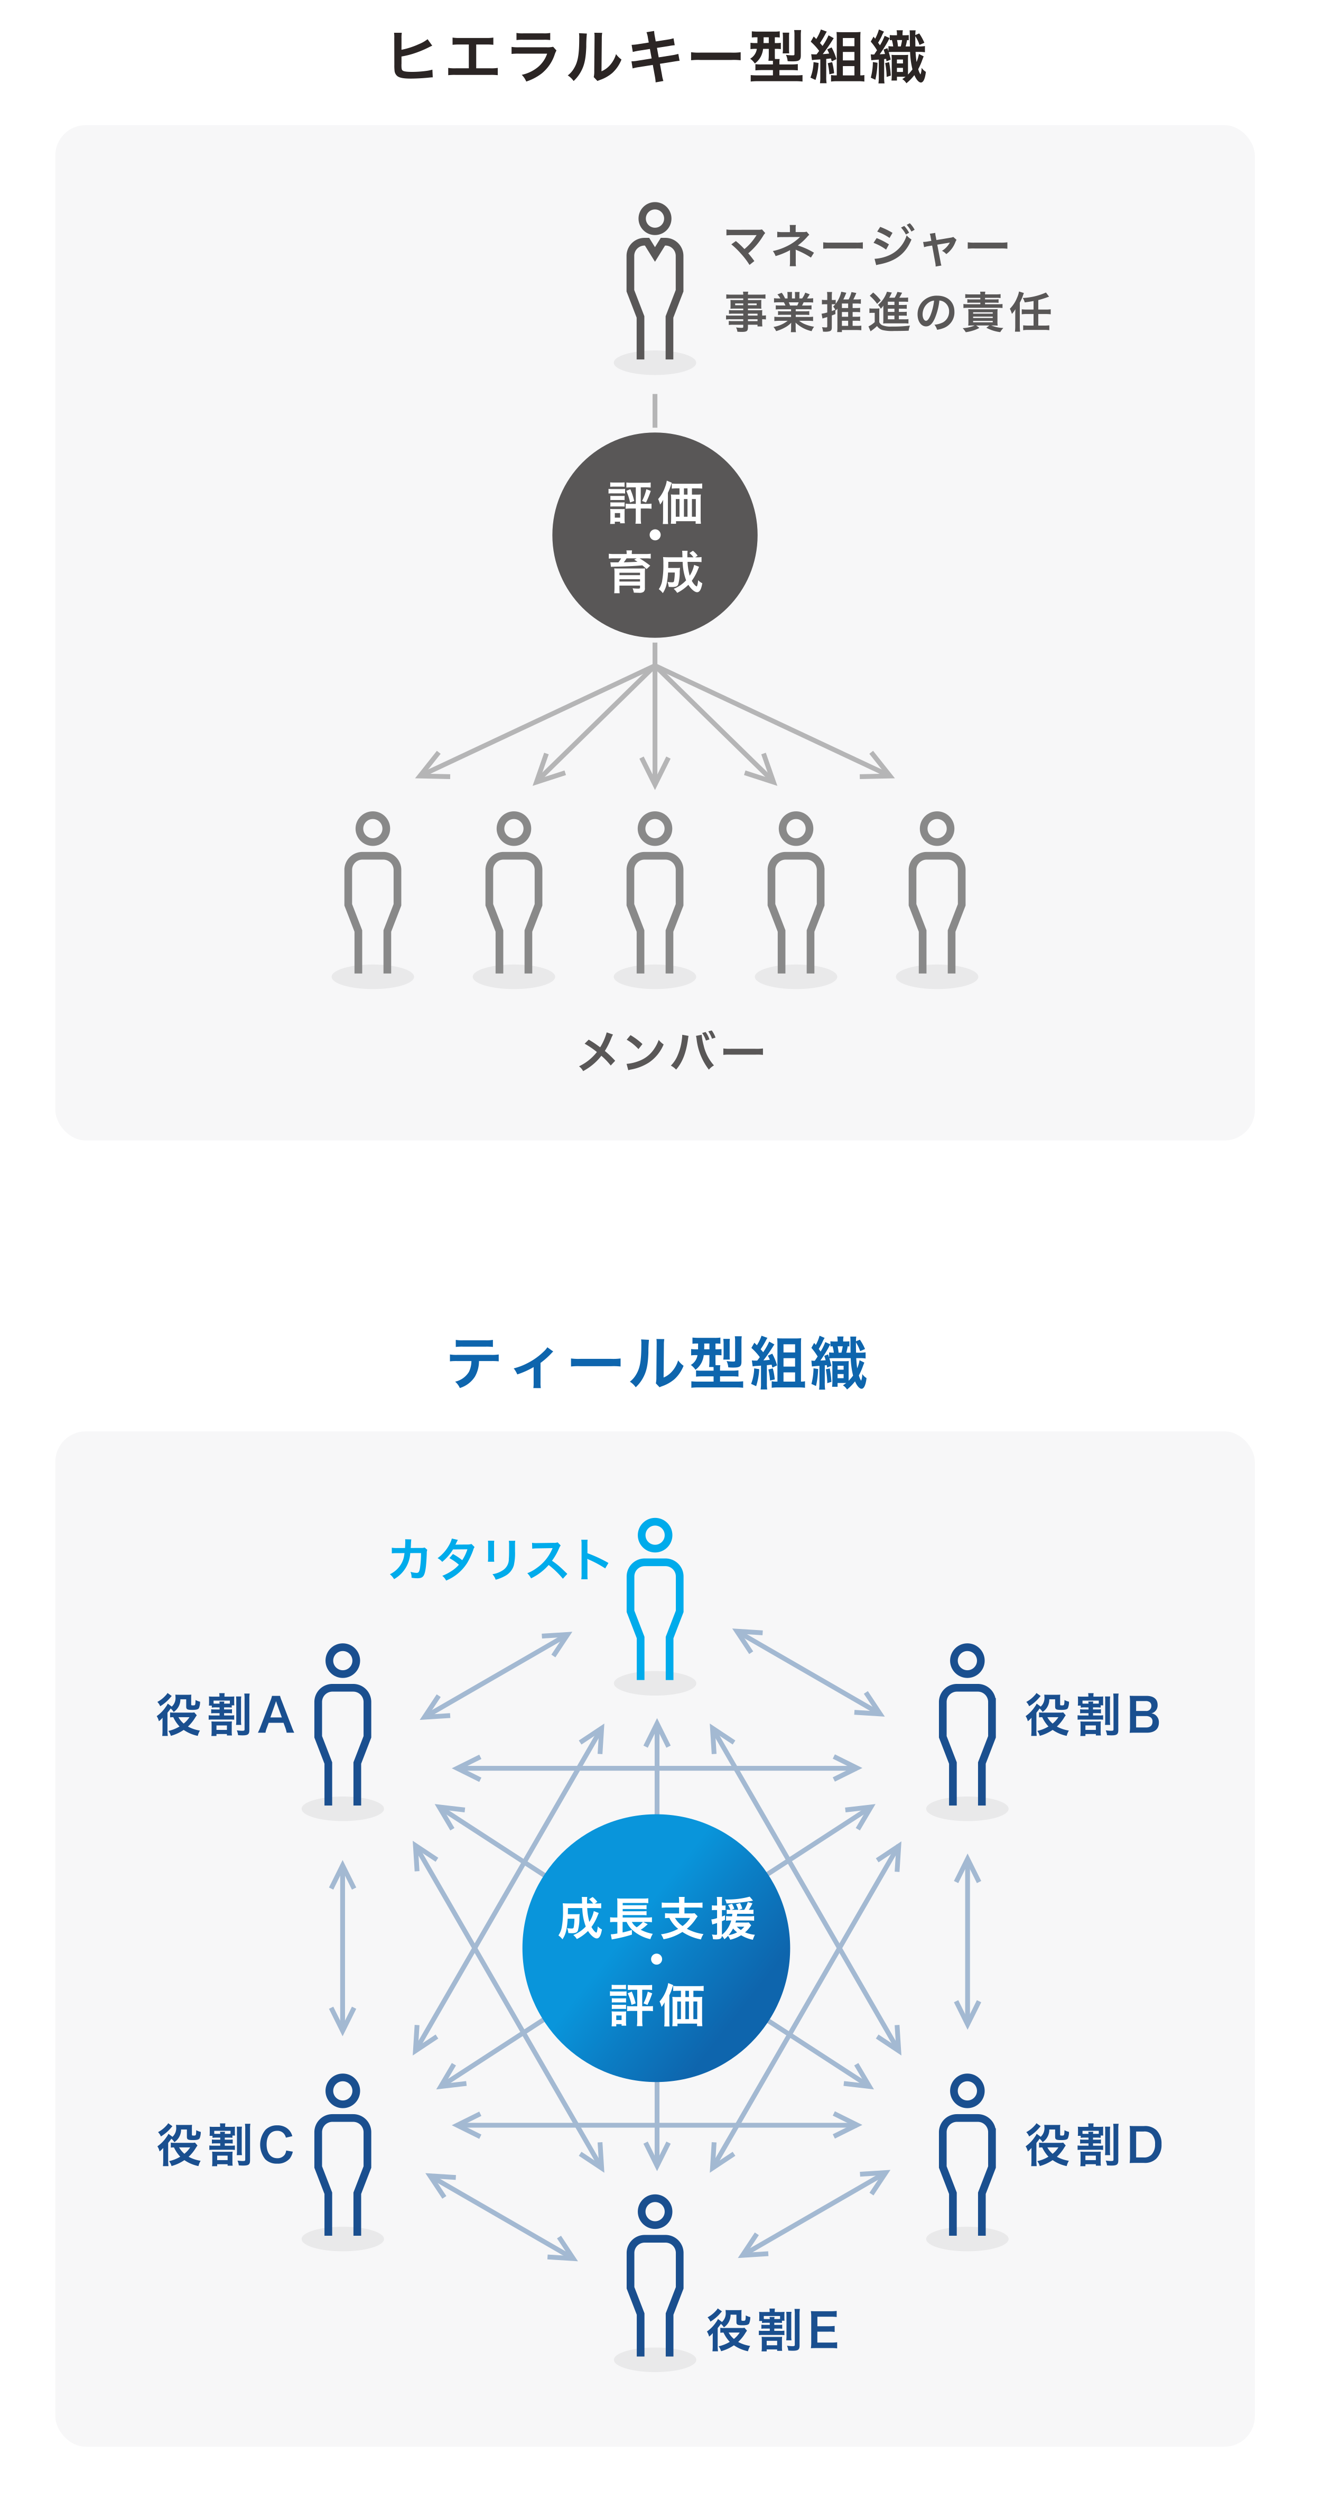 <svg xmlns="http://www.w3.org/2000/svg" xmlns:xlink="http://www.w3.org/1999/xlink" width="370" height="700" viewBox="0 0 370 700"><defs><linearGradient id="名称未設定グラデーション_12" x1="142.863" y1="513.481" x2="207.011" y2="563.649" gradientUnits="userSpaceOnUse"><stop offset="0.525" stop-color="#0995db"/><stop offset="0.735" stop-color="#0b7ec5"/><stop offset="1" stop-color="#0e65ad"/></linearGradient></defs><g id="白背景"><rect width="370" height="700" fill="#fff"/></g><g id="編集用"><rect x="15.5" y="400.812" width="335.973" height="284.305" rx="8.504" fill="#f7f7f8"/><path d="M50.521,475.827a4.174,4.174,0,0,1-1.879,3.55,3.785,3.785,0,0,0-.842-.972c-.246.363-.44.622-.583.8a2.813,2.813,0,0,0-.311.414v4.832A11.93,11.93,0,0,0,47,486.087H45.442a13.059,13.059,0,0,0,.078-1.632V481.7c0-.039,0-.182.013-.363V481a5.912,5.912,0,0,1-1.036.972,4.061,4.061,0,0,0-.609-1.425,9.71,9.71,0,0,0,2.526-2.565,4.758,4.758,0,0,0,.57-.946l1.127.842a3.269,3.269,0,0,0,1.037-2.772,4.542,4.542,0,0,0-.039-.583c.324.026.531.039,1.01.039h2.513a8.856,8.856,0,0,0,.959-.039,7.749,7.749,0,0,0-.039.92v1.839c0,.208.091.259.479.259.687,0,.7-.051.739-1.515a4.528,4.528,0,0,0,1.269.479,4.51,4.51,0,0,1-.323,1.8c-.208.349-.726.492-1.814.492-1.464,0-1.749-.156-1.749-.933v-2.034Zm-2.423-.92c-.116.13-.116.13-.35.389a11.108,11.108,0,0,1-2.875,2.475,3.762,3.762,0,0,0-.8-1.205,8.28,8.28,0,0,0,2.345-1.84,2.906,2.906,0,0,0,.5-.661Zm7.022,5.4a10.306,10.306,0,0,0-.609.907,11.986,11.986,0,0,1-1.866,2.253A10.185,10.185,0,0,0,56,484.585a5.248,5.248,0,0,0-.609,1.489,10.747,10.747,0,0,1-3.939-1.671,12.052,12.052,0,0,1-3.6,1.659,3.951,3.951,0,0,0-.7-1.374,10.342,10.342,0,0,0,3.135-1.243,9.68,9.68,0,0,1-1.749-2.6,6.826,6.826,0,0,0-.894.052v-1.4a6,6,0,0,0,1.062.065H53.5a3.621,3.621,0,0,0,.907-.065Zm-5.143.531a6.486,6.486,0,0,0,1.476,1.788,7.93,7.93,0,0,0,1.62-1.788Z" fill="#1a4f8f"/><path d="M60.489,478.094a7.534,7.534,0,0,0-1.166.065V477.6h-.816a6.155,6.155,0,0,0,.051-.933v-.686a6.567,6.567,0,0,0-.051-.946,11.6,11.6,0,0,0,1.321.052H61.46v-.078a4.269,4.269,0,0,0-.065-.894h1.542a4.124,4.124,0,0,0-.065.881v.091h1.322a14.044,14.044,0,0,0,1.438-.052c-.026.285-.039.531-.039.933v.647a8.786,8.786,0,0,0,.039.907h-.726v.635a7.287,7.287,0,0,0-1.14-.065h-1v.583h1.192a7.386,7.386,0,0,0,1.023-.052v1.14a6.978,6.978,0,0,0-1.023-.051H62.769v.648h1.7a6.649,6.649,0,0,0,1.127-.065v1.256a8.6,8.6,0,0,0-1.127-.052H59.6a9.706,9.706,0,0,0-1.153.052V480.3a6.9,6.9,0,0,0,1.153.065h1.9v-.648H60.2a7.52,7.52,0,0,0-1.05.051v-1.14a7.808,7.808,0,0,0,1.05.052h1.3v-.583Zm3.446,3.964c.44,0,.725-.012,1.023-.038a8.68,8.68,0,0,0-.052,1.14v1.632a6.773,6.773,0,0,0,.065,1.166H63.559v-.4H60.631v.544H59.193a6.009,6.009,0,0,0,.078-1.152v-1.724a11.58,11.58,0,0,0-.052-1.2c.3.026.635.038,1.1.038ZM61.5,477.045a2.9,2.9,0,0,0-.065-.583h1.4a3.122,3.122,0,0,0-.064.583h1c.259,0,.415,0,.609-.013V476.2h-4.56v.829c.233.013.363.013.674.013Zm-.868,7.358h2.928v-1.256H60.631Zm6.944-9.366a8.716,8.716,0,0,0-.065,1.348v5.246A8.278,8.278,0,0,0,67.575,483H66.111a8.969,8.969,0,0,0,.065-1.386V476.41a8.887,8.887,0,0,0-.065-1.373Zm2.358-.816a8.806,8.806,0,0,0-.091,1.567v8.641c0,1.205-.389,1.5-1.956,1.5-.311,0-.531-.013-1.2-.052a4.542,4.542,0,0,0-.363-1.347c.765.078,1.166.116,1.464.116.6,0,.713-.064.713-.4v-8.421a10.164,10.164,0,0,0-.078-1.606Z" fill="#1a4f8f"/><path d="M80.289,485.181a8.69,8.69,0,0,0-.362-1.361l-.519-1.412H75.263l-.518,1.412a6.43,6.43,0,0,0-.389,1.361H72.231a14.006,14.006,0,0,0,.687-1.529l2.85-7.475a7.748,7.748,0,0,0,.415-1.308h2.254a8.6,8.6,0,0,0,.44,1.308l2.876,7.475a13.714,13.714,0,0,0,.661,1.529Zm-2.733-8.1c-.052-.143-.091-.3-.233-.726-.208.609-.208.609-.246.726l-1.348,3.834h3.213Z" fill="#1a4f8f"/><ellipse cx="96.018" cy="506.494" rx="11.543" ry="3.441" fill="#e9e9ea"/><circle cx="96.018" cy="465.007" r="3.766" fill="none" stroke="#1a4f8f" stroke-miterlimit="10" stroke-width="2.156"/><path d="M100.076,505.575v-11.9l2.832-7.337v-9.752a3.98,3.98,0,0,0-3.98-3.981H93.109a3.981,3.981,0,0,0-3.981,3.981v9.752l2.832,7.337v11.9" fill="none" stroke="#1a4f8f" stroke-miterlimit="10" stroke-width="2.156"/><path d="M119.679,433.982a2.034,2.034,0,0,0-.142.868c-.039,1.464-.182,3.459-.311,4.314-.337,2.241-.79,2.772-2.345,2.772a9.938,9.938,0,0,1-1.606-.142,3.916,3.916,0,0,0-.3-1.658,6.713,6.713,0,0,0,1.71.3c.557,0,.751-.285.958-1.412a29,29,0,0,0,.285-4.145l-3.018.013a8.962,8.962,0,0,1-4.534,7.293,5.122,5.122,0,0,0-1.166-1.373,7.294,7.294,0,0,0,3.368-3.265,6.647,6.647,0,0,0,.661-2.254c.026-.181.052-.31.065-.4l-2.151.013a9.164,9.164,0,0,0-1.4.065l-.013-1.594a7.4,7.4,0,0,0,1.438.1l2.267-.013c.039-.493.065-1.244.065-1.62v-.323a2.514,2.514,0,0,0-.039-.506l1.736.039a3.763,3.763,0,0,0-.052.4c0,.077-.013.155-.013.246-.026.272-.026.272-.052.946-.013.285-.013.4-.052.816l2.876-.013a2.609,2.609,0,0,0,1.024-.117Z" fill="#00abeb"/><path d="M132.925,433.205a2.3,2.3,0,0,0-.4.868,21.807,21.807,0,0,1-1.658,3.562,12.652,12.652,0,0,1-5.908,4.949,4.1,4.1,0,0,0-1.075-1.334,13.093,13.093,0,0,0,2.526-1.3,9.4,9.4,0,0,0,2.125-1.8,14.663,14.663,0,0,0-2.656-1.852l.985-1.153a16.853,16.853,0,0,1,2.6,1.736,12.391,12.391,0,0,0,1.45-3.058l-4.028.039a13.4,13.4,0,0,1-3.032,3.485,4.107,4.107,0,0,0-1.295-1.036,11.138,11.138,0,0,0,3.251-3.692,7.923,7.923,0,0,0,.752-1.8l1.684.376a6.673,6.673,0,0,0-.389.725,6.317,6.317,0,0,1-.311.622c.208-.026.208-.026,3.368-.052a3.412,3.412,0,0,0,1.14-.155Z" fill="#00abeb"/><path d="M138.436,431.43a6.562,6.562,0,0,0-.052,1.166v3.575a6.225,6.225,0,0,0,.052,1.14h-1.775a9.331,9.331,0,0,0,.064-1.166v-3.562a8.349,8.349,0,0,0-.051-1.166Zm5.881.013a6.123,6.123,0,0,0-.065,1.205V434.4a15.269,15.269,0,0,1-.337,3.926,4.957,4.957,0,0,1-2.552,3.018,10.933,10.933,0,0,1-2.526,1,4.428,4.428,0,0,0-.907-1.542,6.983,6.983,0,0,0,2.8-1.036,3.663,3.663,0,0,0,1.788-3.3c.052-.557.065-1.127.065-2.163v-1.619a6.8,6.8,0,0,0-.065-1.231Z" fill="#00abeb"/><path d="M157.653,442.066a24.9,24.9,0,0,0-3.977-3.848,15.408,15.408,0,0,1-4.936,3.744,5.181,5.181,0,0,0-1.05-1.438,10.64,10.64,0,0,0,2.591-1.425,12.48,12.48,0,0,0,4.353-5.273l.143-.336c-.208.013-.208.013-4.288.077a10.165,10.165,0,0,0-1.412.1l-.052-1.658a5.652,5.652,0,0,0,1.14.078h.311l4.56-.065a2.8,2.8,0,0,0,1.153-.143l.855.881a2.5,2.5,0,0,0-.415.7,17.119,17.119,0,0,1-2.021,3.575,20.019,20.019,0,0,1,2.4,1.879c.324.285.324.285,1.891,1.8Z" fill="#00abeb"/><path d="M162.814,442.221a8.691,8.691,0,0,0,.078-1.451v-8.3a8.293,8.293,0,0,0-.078-1.321h1.775a8.647,8.647,0,0,0-.052,1.36v2.41a37.926,37.926,0,0,1,5.881,2.733l-.906,1.529a30.7,30.7,0,0,0-4.586-2.475,4.12,4.12,0,0,1-.441-.22,6.676,6.676,0,0,1,.052.881v3.42a14.182,14.182,0,0,0,.052,1.438Z" fill="#00abeb"/><ellipse cx="183.488" cy="471.359" rx="11.543" ry="3.441" fill="#e9e9ea"/><circle cx="183.488" cy="429.872" r="3.766" fill="none" stroke="#00abeb" stroke-miterlimit="10" stroke-width="2.156"/><path d="M187.546,470.439v-11.9l2.831-7.336V441.45a3.98,3.98,0,0,0-3.98-3.98h-5.819a3.98,3.98,0,0,0-3.98,3.98V451.2l2.832,7.336v11.9" fill="none" stroke="#00abeb" stroke-miterlimit="10" stroke-width="2.156"/><path d="M293.9,475.827a4.171,4.171,0,0,1-1.878,3.55,3.785,3.785,0,0,0-.842-.972c-.246.363-.441.622-.583.8a2.813,2.813,0,0,0-.311.414v4.832a11.93,11.93,0,0,0,.091,1.632h-1.555a13.059,13.059,0,0,0,.078-1.632V481.7c0-.039,0-.182.013-.363V481a5.887,5.887,0,0,1-1.037.972,4.041,4.041,0,0,0-.608-1.425,9.725,9.725,0,0,0,2.526-2.565,4.806,4.806,0,0,0,.57-.946l1.127.842a3.269,3.269,0,0,0,1.036-2.772,4.542,4.542,0,0,0-.039-.583c.324.026.531.039,1.011.039h2.513a8.869,8.869,0,0,0,.959-.039,7.749,7.749,0,0,0-.039.92v1.839c0,.208.09.259.479.259.687,0,.7-.051.739-1.515a4.517,4.517,0,0,0,1.269.479,4.5,4.5,0,0,1-.324,1.8c-.207.349-.725.492-1.813.492-1.464,0-1.749-.156-1.749-.933v-2.034Zm-2.422-.92-.35.389a11.1,11.1,0,0,1-2.876,2.475,3.744,3.744,0,0,0-.8-1.205,8.293,8.293,0,0,0,2.345-1.84,2.937,2.937,0,0,0,.5-.661Zm7.021,5.4a10.646,10.646,0,0,0-.608.907,12.024,12.024,0,0,1-1.866,2.253,10.186,10.186,0,0,0,3.355,1.115,5.277,5.277,0,0,0-.609,1.489,10.742,10.742,0,0,1-3.938-1.671,12.064,12.064,0,0,1-3.6,1.659,3.955,3.955,0,0,0-.7-1.374,10.321,10.321,0,0,0,3.135-1.243,9.7,9.7,0,0,1-1.749-2.6,6.851,6.851,0,0,0-.894.052v-1.4a6.006,6.006,0,0,0,1.063.065h4.793a3.631,3.631,0,0,0,.907-.065Zm-5.143.531a6.47,6.47,0,0,0,1.477,1.788,7.93,7.93,0,0,0,1.62-1.788Z" fill="#1a4f8f"/><path d="M303.871,478.094a7.55,7.55,0,0,0-1.166.065V477.6h-.816a6.136,6.136,0,0,0,.052-.933v-.686a6.55,6.55,0,0,0-.052-.946,11.628,11.628,0,0,0,1.322.052h1.632v-.078a4.269,4.269,0,0,0-.065-.894h1.542a4.124,4.124,0,0,0-.065.881v.091h1.321a14.019,14.019,0,0,0,1.438-.052c-.025.285-.038.531-.038.933v.647c0,.389.013.635.038.907h-.725v.635a7.3,7.3,0,0,0-1.14-.065h-1v.583h1.192a7.392,7.392,0,0,0,1.024-.052v1.14a6.994,6.994,0,0,0-1.024-.051h-1.192v.648h1.7a6.655,6.655,0,0,0,1.128-.065v1.256a8.6,8.6,0,0,0-1.128-.052h-4.87a9.7,9.7,0,0,0-1.153.052V480.3a6.888,6.888,0,0,0,1.153.065h1.9v-.648h-1.3a7.5,7.5,0,0,0-1.049.051v-1.14a7.8,7.8,0,0,0,1.049.052h1.3v-.583Zm3.446,3.964c.441,0,.726-.012,1.024-.038a8.68,8.68,0,0,0-.052,1.14v1.632a6.773,6.773,0,0,0,.065,1.166h-1.412v-.4h-2.928v.544h-1.438a6.009,6.009,0,0,0,.078-1.152v-1.724a11.58,11.58,0,0,0-.052-1.2c.3.026.635.038,1.1.038Zm-2.435-5.013a2.9,2.9,0,0,0-.065-.583h1.4a3.027,3.027,0,0,0-.065.583h1c.259,0,.414,0,.609-.013V476.2H303.2v.829c.233.013.363.013.673.013Zm-.868,7.358h2.928v-1.256h-2.928Zm6.944-9.366a8.716,8.716,0,0,0-.065,1.348v5.246a8.278,8.278,0,0,0,.065,1.373h-1.464a8.969,8.969,0,0,0,.065-1.386V476.41a8.887,8.887,0,0,0-.065-1.373Zm2.357-.816a8.931,8.931,0,0,0-.09,1.567v8.641c0,1.205-.389,1.5-1.956,1.5-.311,0-.532-.013-1.2-.052a4.572,4.572,0,0,0-.363-1.347c.764.078,1.166.116,1.464.116.6,0,.712-.064.712-.4v-8.421a10.316,10.316,0,0,0-.077-1.606Z" fill="#1a4f8f"/><path d="M318.05,485.181c-.752,0-1.127.013-1.659.038a9.2,9.2,0,0,0,.117-1.749v-7.034a12.3,12.3,0,0,0-.1-1.593c.544.026.752.026,1.633.026h3.057c2.008,0,3.135.907,3.135,2.526a2.316,2.316,0,0,1-.725,1.826,2.192,2.192,0,0,1-1.024.544,2.378,2.378,0,0,1,1.309.6,2.556,2.556,0,0,1,.8,1.982c0,1.813-1.2,2.837-3.355,2.837Zm2.863-6.089a1.374,1.374,0,0,0,1.567-1.412,1.318,1.318,0,0,0-.337-.959,1.836,1.836,0,0,0-1.243-.4h-2.682v2.772Zm-2.695,4.625H321c1.153,0,1.8-.57,1.8-1.62a1.4,1.4,0,0,0-.414-1.127,2.119,2.119,0,0,0-1.413-.44h-2.759Z" fill="#1a4f8f"/><ellipse cx="270.957" cy="506.494" rx="11.543" ry="3.441" fill="#e9e9ea"/><circle cx="270.957" cy="465.007" r="3.766" fill="none" stroke="#1a4f8f" stroke-miterlimit="10" stroke-width="2.156"/><path d="M275.015,505.575v-11.9l2.832-7.337v-9.752a3.98,3.98,0,0,0-3.98-3.981h-5.82a3.98,3.98,0,0,0-3.98,3.981v9.752l2.832,7.337v11.9" fill="none" stroke="#1a4f8f" stroke-miterlimit="10" stroke-width="2.156"/><path d="M293.9,596.295a4.171,4.171,0,0,1-1.878,3.549,3.8,3.8,0,0,0-.842-.971c-.246.362-.441.621-.583.8a2.813,2.813,0,0,0-.311.414v4.832a11.955,11.955,0,0,0,.091,1.633h-1.555a13.088,13.088,0,0,0,.078-1.633v-2.759c0-.039,0-.181.013-.363v-.336a5.923,5.923,0,0,1-1.037.971,4.041,4.041,0,0,0-.608-1.425,9.725,9.725,0,0,0,2.526-2.565,4.778,4.778,0,0,0,.57-.946l1.127.843a3.272,3.272,0,0,0,1.036-2.773,4.542,4.542,0,0,0-.039-.583c.324.026.531.039,1.011.039h2.513a8.869,8.869,0,0,0,.959-.039,7.761,7.761,0,0,0-.039.92v1.839c0,.208.09.26.479.26.687,0,.7-.052.739-1.516a4.486,4.486,0,0,0,1.269.479,4.5,4.5,0,0,1-.324,1.8c-.207.35-.725.492-1.813.492-1.464,0-1.749-.155-1.749-.933v-2.033Zm-2.422-.92-.35.388a11.1,11.1,0,0,1-2.876,2.475,3.755,3.755,0,0,0-.8-1.205,8.29,8.29,0,0,0,2.345-1.839,2.959,2.959,0,0,0,.5-.661Zm7.021,5.4a10.646,10.646,0,0,0-.608.907,12.031,12.031,0,0,1-1.866,2.254,10.21,10.21,0,0,0,3.355,1.114,5.272,5.272,0,0,0-.609,1.49,10.759,10.759,0,0,1-3.938-1.671,12.063,12.063,0,0,1-3.6,1.658,3.951,3.951,0,0,0-.7-1.373,10.347,10.347,0,0,0,3.135-1.244,9.7,9.7,0,0,1-1.749-2.6,6.851,6.851,0,0,0-.894.052v-1.4a6.1,6.1,0,0,0,1.063.065h4.793a3.682,3.682,0,0,0,.907-.065Zm-5.143.531a6.455,6.455,0,0,0,1.477,1.788,7.908,7.908,0,0,0,1.62-1.788Z" fill="#1a4f8f"/><path d="M303.871,598.562a7.564,7.564,0,0,0-1.166.064v-.557h-.816a6.136,6.136,0,0,0,.052-.933v-.686a6.55,6.55,0,0,0-.052-.946,11.628,11.628,0,0,0,1.322.052h1.632v-.078a4.253,4.253,0,0,0-.065-.893h1.542a4.124,4.124,0,0,0-.065.881v.09h1.321a14.019,14.019,0,0,0,1.438-.052c-.025.285-.038.531-.038.933v.648c0,.388.013.634.038.907h-.725v.634a7.308,7.308,0,0,0-1.14-.064h-1v.583h1.192a7.392,7.392,0,0,0,1.024-.052v1.14a6.826,6.826,0,0,0-1.024-.052h-1.192v.648h1.7a6.551,6.551,0,0,0,1.128-.065v1.257a8.6,8.6,0,0,0-1.128-.052h-4.87a9.7,9.7,0,0,0-1.153.052v-1.257a6.782,6.782,0,0,0,1.153.065h1.9v-.648h-1.3a7.323,7.323,0,0,0-1.049.052v-1.14a7.8,7.8,0,0,0,1.049.052h1.3v-.583Zm3.446,3.964c.441,0,.726-.013,1.024-.039a8.69,8.69,0,0,0-.052,1.14v1.632a6.773,6.773,0,0,0,.065,1.166h-1.412v-.4h-2.928v.544h-1.438a6.026,6.026,0,0,0,.078-1.153v-1.723a11.6,11.6,0,0,0-.052-1.205c.3.026.635.039,1.1.039Zm-2.435-5.014a2.911,2.911,0,0,0-.065-.583h1.4a3.036,3.036,0,0,0-.065.583h1c.259,0,.414,0,.609-.013v-.829H303.2v.829c.233.013.363.013.673.013Zm-.868,7.359h2.928v-1.257h-2.928Zm6.944-9.367a8.716,8.716,0,0,0-.065,1.348V602.1a8.263,8.263,0,0,0,.065,1.373h-1.464a8.961,8.961,0,0,0,.065-1.386v-5.207a8.894,8.894,0,0,0-.065-1.374Zm2.357-.816a8.937,8.937,0,0,0-.09,1.568v8.64c0,1.205-.389,1.5-1.956,1.5-.311,0-.532-.013-1.2-.052A4.58,4.58,0,0,0,309.7,605c.764.078,1.166.117,1.464.117.6,0,.712-.065.712-.4v-8.42a10.33,10.33,0,0,0-.077-1.607Z" fill="#1a4f8f"/><path d="M316.5,596.981a10.824,10.824,0,0,0-.1-1.684c.519.026.83.039,1.646.039h2.344a4.619,4.619,0,0,1,3.5,1.14,5.213,5.213,0,0,1,1.438,3.925,5.456,5.456,0,0,1-1.528,4.12,4.6,4.6,0,0,1-3.394,1.127h-2.358c-.791,0-1.114.013-1.646.039a10.444,10.444,0,0,0,.1-1.71Zm3.783,7.138a2.852,2.852,0,0,0,2.293-.829,4.112,4.112,0,0,0,.946-2.876,3.855,3.855,0,0,0-.894-2.772,2.908,2.908,0,0,0-2.332-.777h-2.073v7.254Z" fill="#1a4f8f"/><ellipse cx="270.957" cy="626.962" rx="11.543" ry="3.441" fill="#e9e9ea"/><circle cx="270.957" cy="585.475" r="3.766" fill="none" stroke="#1a4f8f" stroke-miterlimit="10" stroke-width="2.156"/><path d="M275.015,626.042v-11.9l2.832-7.336v-9.753a3.98,3.98,0,0,0-3.98-3.98h-5.82a3.98,3.98,0,0,0-3.98,3.98v9.753l2.832,7.336v11.9" fill="none" stroke="#1a4f8f" stroke-miterlimit="10" stroke-width="2.156"/><path d="M204.631,648.145a4.171,4.171,0,0,1-1.878,3.549,3.821,3.821,0,0,0-.842-.972c-.246.363-.441.622-.583.8a2.813,2.813,0,0,0-.311.414v4.832a11.946,11.946,0,0,0,.091,1.633h-1.555a13.088,13.088,0,0,0,.078-1.633v-2.759c0-.039,0-.181.013-.363v-.337a5.85,5.85,0,0,1-1.037.972A4.068,4.068,0,0,0,198,652.86a9.725,9.725,0,0,0,2.526-2.565,4.806,4.806,0,0,0,.57-.946l1.127.842a3.269,3.269,0,0,0,1.036-2.772,4.542,4.542,0,0,0-.039-.583c.324.026.531.039,1.011.039h2.513a8.869,8.869,0,0,0,.959-.039,7.761,7.761,0,0,0-.039.92V649.6c0,.208.09.26.479.26.687,0,.7-.052.738-1.516a4.5,4.5,0,0,0,1.27.479,4.5,4.5,0,0,1-.324,1.8c-.207.35-.725.492-1.813.492-1.464,0-1.749-.155-1.749-.933v-2.033Zm-2.422-.92c-.117.129-.117.129-.35.389a11.11,11.11,0,0,1-2.876,2.474,3.755,3.755,0,0,0-.8-1.2,8.293,8.293,0,0,0,2.345-1.84,2.937,2.937,0,0,0,.5-.66Zm7.021,5.4a10.812,10.812,0,0,0-.609.907,11.989,11.989,0,0,1-1.865,2.254,10.21,10.21,0,0,0,3.355,1.114,5.272,5.272,0,0,0-.609,1.49,10.743,10.743,0,0,1-3.938-1.672,12.064,12.064,0,0,1-3.6,1.659,3.951,3.951,0,0,0-.7-1.373,10.368,10.368,0,0,0,3.135-1.244,9.7,9.7,0,0,1-1.749-2.6,6.839,6.839,0,0,0-.894.052v-1.4a6.02,6.02,0,0,0,1.063.064h4.793a3.646,3.646,0,0,0,.907-.064Zm-5.143.531a6.455,6.455,0,0,0,1.477,1.788,7.9,7.9,0,0,0,1.619-1.788Z" fill="#1a4f8f"/><path d="M214.6,650.412a7.692,7.692,0,0,0-1.166.064v-.557h-.816a6.122,6.122,0,0,0,.052-.932V648.3a6.559,6.559,0,0,0-.052-.946,11.628,11.628,0,0,0,1.322.052h1.632v-.078a4.253,4.253,0,0,0-.065-.893h1.542a4.12,4.12,0,0,0-.065.88v.091H218.3a14.019,14.019,0,0,0,1.438-.052c-.026.285-.039.532-.039.933v.648a8.8,8.8,0,0,0,.039.907h-.725v.634a7.433,7.433,0,0,0-1.14-.064h-1V651h1.192a7.392,7.392,0,0,0,1.024-.052v1.14a6.826,6.826,0,0,0-1.024-.052h-1.192v.648h1.7a6.538,6.538,0,0,0,1.127-.065v1.257a8.576,8.576,0,0,0-1.127-.052h-4.871a9.717,9.717,0,0,0-1.153.052v-1.257a6.789,6.789,0,0,0,1.153.065h1.905v-.648h-1.3a7.323,7.323,0,0,0-1.049.052v-1.14a7.8,7.8,0,0,0,1.049.052h1.3v-.583Zm3.446,3.964c.441,0,.726-.013,1.024-.039a8.69,8.69,0,0,0-.052,1.14v1.632a6.773,6.773,0,0,0,.065,1.166H217.67v-.4h-2.928v.544H213.3a6.026,6.026,0,0,0,.078-1.153v-1.723a11.6,11.6,0,0,0-.052-1.205c.3.026.635.039,1.1.039Zm-2.435-5.014a2.911,2.911,0,0,0-.065-.583h1.4a3.036,3.036,0,0,0-.065.583h1c.259,0,.414,0,.609-.013v-.829h-4.56v.829c.233.013.362.013.673.013Zm-.868,7.358h2.928v-1.256h-2.928Zm6.944-9.366a8.716,8.716,0,0,0-.065,1.348v5.246a8.285,8.285,0,0,0,.065,1.374h-1.464a9.149,9.149,0,0,0,.064-1.387v-5.207a9.058,9.058,0,0,0-.064-1.374Zm2.357-.816a8.837,8.837,0,0,0-.09,1.568v8.64c0,1.205-.389,1.5-1.957,1.5-.31,0-.531-.013-1.2-.051a4.579,4.579,0,0,0-.363-1.348c.764.078,1.166.117,1.464.117.6,0,.712-.065.712-.4v-8.42a10.33,10.33,0,0,0-.077-1.607Z" fill="#1a4f8f"/><path d="M234.478,657.589a11.111,11.111,0,0,0-1.672-.091h-4.041c-.778,0-1.127.013-1.646.039a10.444,10.444,0,0,0,.1-1.71v-7.009a11.426,11.426,0,0,0-.1-1.671c.519.026.855.039,1.646.039h3.912a13.789,13.789,0,0,0,1.671-.091v1.71a11.582,11.582,0,0,0-1.671-.09h-3.731v2.668h3.148a13.634,13.634,0,0,0,1.684-.09v1.7a10.115,10.115,0,0,0-1.684-.091h-3.161v3.057h3.886a12.353,12.353,0,0,0,1.659-.091Z" fill="#1a4f8f"/><ellipse cx="183.488" cy="660.783" rx="11.543" ry="3.441" fill="#e9e9ea"/><circle cx="183.488" cy="619.296" r="3.766" fill="none" stroke="#1a4f8f" stroke-miterlimit="10" stroke-width="2.156"/><path d="M187.546,659.864v-11.9l2.831-7.336v-9.753a3.98,3.98,0,0,0-3.98-3.981h-5.819a3.98,3.98,0,0,0-3.98,3.981v9.753l2.832,7.336v11.9" fill="none" stroke="#1a4f8f" stroke-miterlimit="10" stroke-width="2.156"/><path d="M50.715,596.295a4.177,4.177,0,0,1-1.878,3.549,3.817,3.817,0,0,0-.842-.971c-.247.362-.441.621-.583.8a2.67,2.67,0,0,0-.311.414v4.832a12.134,12.134,0,0,0,.09,1.633H45.637a13.088,13.088,0,0,0,.078-1.633v-2.759c0-.039,0-.181.013-.363v-.336a5.96,5.96,0,0,1-1.037.971,4.043,4.043,0,0,0-.609-1.425,9.7,9.7,0,0,0,2.526-2.565,4.729,4.729,0,0,0,.57-.946l1.128.843a3.272,3.272,0,0,0,1.036-2.773,4.542,4.542,0,0,0-.039-.583c.324.026.531.039,1.01.039h2.514a8.848,8.848,0,0,0,.958-.039,7.761,7.761,0,0,0-.039.92v1.839c0,.208.091.26.48.26.686,0,.7-.052.738-1.516a4.49,4.49,0,0,0,1.27.479,4.517,4.517,0,0,1-.324,1.8c-.207.35-.726.492-1.814.492-1.464,0-1.749-.155-1.749-.933v-2.033Zm-2.422-.92-.35.388a11.111,11.111,0,0,1-2.876,2.475,3.772,3.772,0,0,0-.8-1.205,8.286,8.286,0,0,0,2.344-1.839,2.972,2.972,0,0,0,.506-.661Zm7.021,5.4a10.812,10.812,0,0,0-.609.907,12.028,12.028,0,0,1-1.865,2.254,10.2,10.2,0,0,0,3.355,1.114,5.243,5.243,0,0,0-.609,1.49,10.752,10.752,0,0,1-3.938-1.671,12.058,12.058,0,0,1-3.6,1.658,3.947,3.947,0,0,0-.7-1.373,10.368,10.368,0,0,0,3.135-1.244,9.7,9.7,0,0,1-1.749-2.6,6.839,6.839,0,0,0-.894.052v-1.4a6.1,6.1,0,0,0,1.062.065H53.7a3.682,3.682,0,0,0,.907-.065Zm-5.143.531a6.455,6.455,0,0,0,1.477,1.788,7.906,7.906,0,0,0,1.619-1.788Z" fill="#1a4f8f"/><path d="M60.683,598.562a7.564,7.564,0,0,0-1.166.064v-.557H58.7a6.136,6.136,0,0,0,.052-.933v-.686a6.55,6.55,0,0,0-.052-.946,11.62,11.62,0,0,0,1.321.052h1.633v-.078a4.253,4.253,0,0,0-.065-.893h1.541a4.2,4.2,0,0,0-.064.881v.09h1.321a14.032,14.032,0,0,0,1.438-.052c-.026.285-.039.531-.039.933v.648a8.813,8.813,0,0,0,.039.907H65.1v.634a7.308,7.308,0,0,0-1.14-.064h-1v.583h1.192a7.386,7.386,0,0,0,1.023-.052v1.14a6.811,6.811,0,0,0-1.023-.052H62.963v.648h1.7a6.545,6.545,0,0,0,1.127-.065v1.257a8.6,8.6,0,0,0-1.127-.052H59.789a9.717,9.717,0,0,0-1.153.052v-1.257a6.789,6.789,0,0,0,1.153.065h1.9v-.648H60.4a7.323,7.323,0,0,0-1.049.052v-1.14a7.8,7.8,0,0,0,1.049.052h1.295v-.583Zm3.446,3.964c.44,0,.725-.013,1.023-.039a8.9,8.9,0,0,0-.051,1.14v1.632a6.9,6.9,0,0,0,.064,1.166H63.753v-.4H60.826v.544H59.388a6.117,6.117,0,0,0,.077-1.153v-1.723a11.6,11.6,0,0,0-.052-1.205c.3.026.635.039,1.1.039Zm-2.436-5.014a2.851,2.851,0,0,0-.064-.583h1.4a3.036,3.036,0,0,0-.065.583h1c.259,0,.414,0,.608-.013v-.829h-4.56v.829c.234.013.363.013.674.013Zm-.867,7.359h2.927v-1.257H60.826Zm6.943-9.367a8.846,8.846,0,0,0-.065,1.348V602.1a8.379,8.379,0,0,0,.065,1.373H66.305a8.961,8.961,0,0,0,.065-1.386v-5.207a8.894,8.894,0,0,0-.065-1.374Zm2.358-.816a8.812,8.812,0,0,0-.091,1.568v8.64c0,1.205-.388,1.5-1.956,1.5-.311,0-.531-.013-1.2-.052A4.55,4.55,0,0,0,66.513,605c.764.078,1.166.117,1.464.117.595,0,.712-.065.712-.4v-8.42a10.179,10.179,0,0,0-.078-1.607Z" fill="#1a4f8f"/><path d="M82.012,602.5a4.938,4.938,0,0,1-.868,1.943,4.409,4.409,0,0,1-3.536,1.412,4.463,4.463,0,0,1-3.33-1.243,6.55,6.55,0,0,1,.1-8.253,4.5,4.5,0,0,1,3.239-1.23,4.583,4.583,0,0,1,2.487.621,3.982,3.982,0,0,1,1.373,1.413,4.6,4.6,0,0,1,.4,1l-1.8.414a2.709,2.709,0,0,0-.557-1.114,2.345,2.345,0,0,0-1.891-.8c-1.84,0-2.954,1.438-2.954,3.822s1.14,3.847,2.954,3.847a2.472,2.472,0,0,0,2.1-.958,2.654,2.654,0,0,0,.428-1.192Z" fill="#1a4f8f"/><ellipse cx="96.018" cy="626.962" rx="11.543" ry="3.441" fill="#e9e9ea"/><circle cx="96.018" cy="585.475" r="3.766" fill="none" stroke="#1a4f8f" stroke-miterlimit="10" stroke-width="2.156"/><path d="M100.076,626.042v-11.9l2.832-7.336v-9.753a3.98,3.98,0,0,0-3.98-3.98H93.109a3.98,3.98,0,0,0-3.981,3.98v9.753l2.832,7.336v11.9" fill="none" stroke="#1a4f8f" stroke-miterlimit="10" stroke-width="2.156"/><line x1="160.573" y1="632.435" x2="120.457" y2="609.275" fill="none" stroke="#a3b9d2" stroke-miterlimit="10" stroke-width="1.351"/><polyline points="127.673 609.728 120.457 609.275 124.457 615.297" fill="none" stroke="#a3b9d2" stroke-miterlimit="10" stroke-width="1.351"/><polyline points="156.573 626.413 160.573 632.435 153.357 631.982" fill="none" stroke="#a3b9d2" stroke-miterlimit="10" stroke-width="1.351"/><line x1="248.096" y1="608.362" x2="207.981" y2="631.523" fill="none" stroke="#a3b9d2" stroke-miterlimit="10" stroke-width="1.351"/><polyline points="211.981 625.501 207.981 631.523 215.196 631.07" fill="none" stroke="#a3b9d2" stroke-miterlimit="10" stroke-width="1.351"/><polyline points="240.881 608.815 248.096 608.362 244.096 614.384" fill="none" stroke="#a3b9d2" stroke-miterlimit="10" stroke-width="1.351"/><line x1="271.01" y1="520.528" x2="271.01" y2="566.85" fill="none" stroke="#a3b9d2" stroke-miterlimit="10" stroke-width="1.351"/><polyline points="267.795 560.374 271.01 566.85 274.225 560.374" fill="none" stroke="#a3b9d2" stroke-miterlimit="10" stroke-width="1.351"/><polyline points="267.795 527.004 271.01 520.528 274.225 527.004" fill="none" stroke="#a3b9d2" stroke-miterlimit="10" stroke-width="1.351"/><line x1="206.401" y1="456.767" x2="246.516" y2="479.928" fill="none" stroke="#a3b9d2" stroke-miterlimit="10" stroke-width="1.351"/><polyline points="239.301 479.475 246.516 479.928 242.516 473.906" fill="none" stroke="#a3b9d2" stroke-miterlimit="10" stroke-width="1.351"/><polyline points="210.401 462.789 206.401 456.767 213.616 457.22" fill="none" stroke="#a3b9d2" stroke-miterlimit="10" stroke-width="1.351"/><line x1="118.877" y1="480.84" x2="158.993" y2="457.679" fill="none" stroke="#a3b9d2" stroke-miterlimit="10" stroke-width="1.351"/><polyline points="154.993 463.701 158.993 457.679 151.777 458.132" fill="none" stroke="#a3b9d2" stroke-miterlimit="10" stroke-width="1.351"/><polyline points="126.093 480.387 118.877 480.84 122.877 474.818" fill="none" stroke="#a3b9d2" stroke-miterlimit="10" stroke-width="1.351"/><line x1="95.962" y1="568.674" x2="95.962" y2="522.353" fill="none" stroke="#a3b9d2" stroke-miterlimit="10" stroke-width="1.351"/><polyline points="99.178 528.828 95.962 522.353 92.747 528.828" fill="none" stroke="#a3b9d2" stroke-miterlimit="10" stroke-width="1.351"/><polyline points="99.178 562.199 95.962 568.674 92.747 562.199" fill="none" stroke="#a3b9d2" stroke-miterlimit="10" stroke-width="1.351"/><line x1="184.039" y1="606.447" x2="184.039" y2="482.615" fill="none" stroke="#a3b9d2" stroke-miterlimit="10" stroke-width="1.351"/><polyline points="187.254 489.09 184.039 482.615 180.824 489.09" fill="none" stroke="#a3b9d2" stroke-miterlimit="10" stroke-width="1.351"/><polyline points="187.254 599.972 184.039 606.447 180.824 599.972" fill="none" stroke="#a3b9d2" stroke-miterlimit="10" stroke-width="1.351"/><line x1="251.717" y1="574.261" x2="199.565" y2="483.932" fill="none" stroke="#a3b9d2" stroke-miterlimit="10" stroke-width="1.351"/><polyline points="205.587 487.932 199.565 483.932 200.018 491.147" fill="none" stroke="#a3b9d2" stroke-miterlimit="10" stroke-width="1.351"/><polyline points="251.264 567.046 251.717 574.261 245.695 570.261" fill="none" stroke="#a3b9d2" stroke-miterlimit="10" stroke-width="1.351"/><line x1="240.021" y1="595.1" x2="128.057" y2="595.1" fill="none" stroke="#a3b9d2" stroke-miterlimit="10" stroke-width="1.351"/><polyline points="134.532 591.885 128.057 595.1 134.532 598.315" fill="none" stroke="#a3b9d2" stroke-miterlimit="10" stroke-width="1.351"/><polyline points="233.546 591.8 240.021 595.015 233.546 598.231" fill="none" stroke="#a3b9d2" stroke-miterlimit="10" stroke-width="1.351"/><line x1="240.021" y1="495.151" x2="128.057" y2="495.15" fill="none" stroke="#a3b9d2" stroke-miterlimit="10" stroke-width="1.351"/><polyline points="134.532 491.935 128.057 495.15 134.532 498.366" fill="none" stroke="#a3b9d2" stroke-miterlimit="10" stroke-width="1.351"/><polyline points="233.546 491.851 240.021 495.066 233.546 498.281" fill="none" stroke="#a3b9d2" stroke-miterlimit="10" stroke-width="1.351"/><line x1="116.361" y1="574.261" x2="168.513" y2="483.932" fill="none" stroke="#a3b9d2" stroke-miterlimit="10" stroke-width="1.351"/><polyline points="162.491 487.932 168.513 483.932 168.06 491.147" fill="none" stroke="#a3b9d2" stroke-miterlimit="10" stroke-width="1.351"/><polyline points="116.814 567.046 116.361 574.261 122.383 570.261" fill="none" stroke="#a3b9d2" stroke-miterlimit="10" stroke-width="1.351"/><line x1="251.717" y1="516.766" x2="199.565" y2="607.096" fill="none" stroke="#a3b9d2" stroke-miterlimit="10" stroke-width="1.351"/><polyline points="205.587 603.096 199.565 607.096 200.018 599.881" fill="none" stroke="#a3b9d2" stroke-miterlimit="10" stroke-width="1.351"/><polyline points="251.264 524.136 251.717 516.921 245.695 520.921" fill="none" stroke="#a3b9d2" stroke-miterlimit="10" stroke-width="1.351"/><line x1="116.361" y1="516.766" x2="168.513" y2="607.096" fill="none" stroke="#a3b9d2" stroke-miterlimit="10" stroke-width="1.351"/><polyline points="162.491 603.096 168.513 607.096 168.06 599.881" fill="none" stroke="#a3b9d2" stroke-miterlimit="10" stroke-width="1.351"/><polyline points="116.814 523.981 116.361 516.766 122.383 520.766" fill="none" stroke="#a3b9d2" stroke-miterlimit="10" stroke-width="1.351"/><line x1="243.948" y1="505.99" x2="123.456" y2="584.239" fill="none" stroke="#a3b9d2" stroke-miterlimit="10" stroke-width="1.351"/><polyline points="127.135 578.015 123.456 584.239 130.638 583.408" fill="none" stroke="#a3b9d2" stroke-miterlimit="10" stroke-width="1.351"/><polyline points="236.767 506.82 243.948 505.99 240.269 512.213" fill="none" stroke="#a3b9d2" stroke-miterlimit="10" stroke-width="1.351"/><line x1="123.027" y1="505.99" x2="243.519" y2="584.239" fill="none" stroke="#a3b9d2" stroke-miterlimit="10" stroke-width="1.351"/><polyline points="239.84 578.015 243.519 584.239 236.338 583.408" fill="none" stroke="#a3b9d2" stroke-miterlimit="10" stroke-width="1.351"/><polyline points="130.208 506.82 123.027 505.99 126.706 512.213" fill="none" stroke="#a3b9d2" stroke-miterlimit="10" stroke-width="1.351"/><circle cx="183.822" cy="545.514" r="37.493" fill="url(#名称未設定グラデーション_12)"/><path d="M167.693,535.665c-.077.194-.077.194-.284.686a14.136,14.136,0,0,1-1.749,3.239,5.561,5.561,0,0,0,.777,1.114,1.886,1.886,0,0,0,.583.467c.052,0,.1-.078.168-.246a7.521,7.521,0,0,0,.246-1.516,3.879,3.879,0,0,0,1.166.868c-.3,1.749-.751,2.513-1.464,2.513-.66,0-1.684-.868-2.435-2.086a11.919,11.919,0,0,1-3.135,2.267,4.3,4.3,0,0,0-.985-1.127,9.715,9.715,0,0,0,3.485-2.383,16.058,16.058,0,0,1-.971-5.169h-4.016c-.013,1.243-.013,1.243-.026,1.71h2.383a5.639,5.639,0,0,0,.92-.052c-.026.233-.052.6-.078,1.1a12.31,12.31,0,0,1-.427,3.563c-.207.518-.674.712-1.671.712-.363,0-.57-.013-.985-.039a4.831,4.831,0,0,0-.337-1.373,7.875,7.875,0,0,0,1.257.1c.4,0,.518-.078.583-.4a14.051,14.051,0,0,0,.194-2.345H159a19.975,19.975,0,0,1-.4,3.252,7.007,7.007,0,0,1-1.062,2.526,4.776,4.776,0,0,0-1.127-1.1,6.085,6.085,0,0,0,.894-2.047,24.361,24.361,0,0,0,.388-5.117,12.822,12.822,0,0,0-.077-1.84c.466.039,1,.065,1.671.065h3.757c-.013-.1-.013-.44-.039-1.01a4.012,4.012,0,0,0-.065-.817h1.542a10.679,10.679,0,0,0-.065,1.231v.6h1.71a6.158,6.158,0,0,0-1.14-1.192l1-.635a7.261,7.261,0,0,1,1.309,1.361l-.674.466h.389a7.2,7.2,0,0,0,1.373-.078v1.425c-.427-.038-.92-.064-1.58-.064h-2.332a17.52,17.52,0,0,0,.6,3.873,8.942,8.942,0,0,0,1.243-3.031Z" fill="#fff"/><path d="M181.431,538.813c-.1.078-.259.22-.738.648a8.653,8.653,0,0,1-1.244.894,11.457,11.457,0,0,0,3.394,1.153,6.3,6.3,0,0,0-.686,1.489,11.219,11.219,0,0,1-4.664-2.254,6.882,6.882,0,0,1-1.982-2.565h-1.127v2.941a22.532,22.532,0,0,0,2.6-.7l.013,1.3a37.543,37.543,0,0,1-5.065,1.243c-.311.065-.35.065-.583.13l-.272-1.451a12.968,12.968,0,0,0,1.839-.233v-3.226h-.7a8.119,8.119,0,0,0-1.321.078v-1.4a8.478,8.478,0,0,0,1.347.077h.674v-4.093a10.056,10.056,0,0,0-.052-1.283,10.365,10.365,0,0,0,1.412.065h5.8a8.753,8.753,0,0,0,1.5-.078v1.373a10.8,10.8,0,0,0-1.49-.064H174.41v.647H179.9a9.064,9.064,0,0,0,1.191-.064v1.178a11.435,11.435,0,0,0-1.191-.064H174.41v.635H179.9a8.578,8.578,0,0,0,1.191-.065v1.192a7.685,7.685,0,0,0-1.191-.065H174.41v.686h6.905a8.335,8.335,0,0,0,1.282-.077v1.4a7.479,7.479,0,0,0-1.166-.078h-1.217Zm-4.456-.635a4.073,4.073,0,0,0,1.36,1.5,9.448,9.448,0,0,0,1.736-1.5Z" fill="#fff"/><path d="M190.207,532.31a6.393,6.393,0,0,0-.077-1.14h1.645a6.261,6.261,0,0,0-.065,1.14v.505h3.472a12.587,12.587,0,0,0,1.581-.078v1.477a12.217,12.217,0,0,0-1.568-.078H191.71v1.658h1.736a5.637,5.637,0,0,0,1.1-.064l.855.868c-.142.168-.35.466-.609.842a12.059,12.059,0,0,1-2.409,2.642,13.349,13.349,0,0,0,4.651,1.49,5.216,5.216,0,0,0-.7,1.5,14.054,14.054,0,0,1-5.208-2.1,14.22,14.22,0,0,1-5.272,2.047,6.441,6.441,0,0,0-.713-1.386,13.95,13.95,0,0,0,4.806-1.529,8.964,8.964,0,0,1-2.461-3.057,11.922,11.922,0,0,0-1.218.078v-1.412a12.111,12.111,0,0,0,1.568.077h2.37v-1.658h-3.29a12.358,12.358,0,0,0-1.568.078v-1.477a12.732,12.732,0,0,0,1.581.078h3.277Zm-1.153,4.741a6.9,6.9,0,0,0,2.125,2.267,7.579,7.579,0,0,0,2.112-2.267Z" fill="#fff"/><path d="M204.7,535.9a10.425,10.425,0,0,0-1.153.052v-1.218a6.784,6.784,0,0,0,.984.052h.065a4.743,4.743,0,0,0-.687-1.347l1.1-.363a5.119,5.119,0,0,1,.648,1.386l-.751.324h1.878a5.9,5.9,0,0,0-.648-1.555l1.127-.349a6.49,6.49,0,0,1,.648,1.554l-.945.35h1.476a7.584,7.584,0,0,0,1-2.164l1.308.337a14.532,14.532,0,0,1-1.023,1.827h.3a5.213,5.213,0,0,0,1.01-.065v1.231a11.559,11.559,0,0,0-1.243-.052h-3.317c-.039.311-.052.427-.09.7h3.342a8.581,8.581,0,0,0,1.49-.078v1.321a11.857,11.857,0,0,0-1.49-.078H206.16c-.064.247-.09.337-.168.583h2.63a6.942,6.942,0,0,0,1.1-.051l.687.842a5.175,5.175,0,0,0-.454.583,8.2,8.2,0,0,1-1.27,1.373,9.239,9.239,0,0,0,2.76.673,8.756,8.756,0,0,0-.583,1.4,10.114,10.114,0,0,1-3.278-1.27,9.971,9.971,0,0,1-3.057,1.257,5.173,5.173,0,0,0-.622-1.089,7.279,7.279,0,0,1-1.01.959,4.083,4.083,0,0,0-.7-.946c-.09.765-.453.972-1.71.972-.155,0-.35-.013-.777-.039a4.183,4.183,0,0,0-.3-1.321,8.049,8.049,0,0,0,1.114.091c.259,0,.324-.065.324-.35v-2.967c-.363.13-.4.143-.713.233a5.7,5.7,0,0,0-.621.208l-.272-1.438a6.587,6.587,0,0,0,1.606-.376v-2.254h-.57a7.273,7.273,0,0,0-.881.051v-1.373a4.732,4.732,0,0,0,.894.065h.557v-1.062a7.231,7.231,0,0,0-.078-1.335h1.5a8.644,8.644,0,0,0-.065,1.322v1.075h.337a5.705,5.705,0,0,0,.674-.039v1.335a5.705,5.705,0,0,0-.674-.039h-.337v1.826c.285-.1.441-.168.855-.337l.013,1.27c-.414.168-.479.207-.868.363v3.808a7.468,7.468,0,0,0,2.6-4h-.22a8,8,0,0,0-1.218.065v-1.295a8.45,8.45,0,0,0,1.244.065h.427c.039-.35.052-.441.078-.7Zm6.218-3.692a2.3,2.3,0,0,0-.35.065,48.9,48.9,0,0,1-7.073.725,3.368,3.368,0,0,0-.415-1.114h.428a23.474,23.474,0,0,0,6.477-.79Zm-6.827,9.664a8.6,8.6,0,0,0,2.37-.777,8.644,8.644,0,0,1-1.14-1.088A9.683,9.683,0,0,1,204.088,541.87Zm2.28-2.37a9.571,9.571,0,0,0,1.127.932,5.1,5.1,0,0,0,.958-.932Z" fill="#fff"/><path d="M185.45,548.59a1.542,1.542,0,1,1-1.541-1.541A1.537,1.537,0,0,1,185.45,548.59Z" fill="#fff"/><path d="M170.847,557.581a5.69,5.69,0,0,0,1.037.065h2.565a7.008,7.008,0,0,0,1.036-.052V558.9a5.834,5.834,0,0,0-.985-.052h-2.616a7.721,7.721,0,0,0-1.037.052Zm.454,9.833a12.287,12.287,0,0,0,.064-1.257v-1.93a8.415,8.415,0,0,0-.051-1.023,7.7,7.7,0,0,0,.984.051h2.2a4.946,4.946,0,0,0,.881-.038,8.449,8.449,0,0,0-.038.932v1.879a8.252,8.252,0,0,0,.064,1.2H174.1v-.441h-1.49v.622Zm.026-11.646a8.133,8.133,0,0,0,1.088.051h1.826a8.276,8.276,0,0,0,1.089-.051v1.243a8.325,8.325,0,0,0-1.089-.052h-1.826a8.192,8.192,0,0,0-1.088.052Zm.038,3.769a7.124,7.124,0,0,0,.855.039h2.294a6.363,6.363,0,0,0,.829-.039v1.2a7.394,7.394,0,0,0-.829-.039H172.22a7.276,7.276,0,0,0-.855.039Zm0,1.814a7.124,7.124,0,0,0,.855.039h2.294a6.363,6.363,0,0,0,.829-.039v1.205a7.577,7.577,0,0,0-.855-.039h-2.281a7.182,7.182,0,0,0-.842.039Zm1.244,4.3h1.49v-1.283h-1.49Zm4.56-8.485c-.453,0-.894.026-1.321.064v-1.425a9.741,9.741,0,0,0,1.386.078h4.055a9.218,9.218,0,0,0,1.36-.078v1.425c-.427-.038-.868-.064-1.321-.064h-1.451v4.625h1.7a8.851,8.851,0,0,0,1.308-.065v1.438a10.312,10.312,0,0,0-1.347-.078h-1.658v2.669a10.669,10.669,0,0,0,.09,1.593h-1.58a10.936,10.936,0,0,0,.091-1.606v-2.656h-1.529a9.293,9.293,0,0,0-1.308.078v-1.438a7.845,7.845,0,0,0,1.3.065h1.542v-4.625Zm-.22.518a18.079,18.079,0,0,1,1.088,3.29l-1.153.428a15.468,15.468,0,0,0-1.062-3.252Zm5.726.479a23.289,23.289,0,0,1-1.334,3.239l-1.1-.428a13.26,13.26,0,0,0,1.2-3.29Z" fill="#fff"/><path d="M186.127,562.064c0-.532,0-.765.039-1.412a8.534,8.534,0,0,1-.868,1.334,8.079,8.079,0,0,0-.557-1.542,9.813,9.813,0,0,0,1.943-3.368,7.583,7.583,0,0,0,.479-1.788l1.4.57c-.1.3-.142.415-.246.713a18.424,18.424,0,0,1-.842,2.137v7.229a11.158,11.158,0,0,0,.065,1.5h-1.49a13.554,13.554,0,0,0,.078-1.516Zm9.405-2.864a9.568,9.568,0,0,0,1.166-.051,10.473,10.473,0,0,0-.052,1.217v5.377a15.194,15.194,0,0,0,.078,1.619h-1.477v-.712h-5.493v.712H188.3a12.565,12.565,0,0,0,.078-1.425v-5.545a9.1,9.1,0,0,0-.065-1.243,10.179,10.179,0,0,0,1.192.051h1.218v-1.748h-.635c-.635,0-1.114.026-1.529.064v-1.438a11.147,11.147,0,0,0,1.529.078h5.415a11.876,11.876,0,0,0,1.58-.078v1.438c-.375-.038-.894-.064-1.528-.064H194.21V559.2Zm-5.843,1.244v4.949h1.037v-4.949Zm3.278-2.992h-1V559.2h1Zm-1,7.941h1v-4.949h-1Zm2.241,0H195.3v-4.949H194.21Z" fill="#fff"/><path d="M134.16,381.119a8.8,8.8,0,0,1-1.135,4.359,7.7,7.7,0,0,1-4.229,3.192,5.148,5.148,0,0,0-1.313-1.783,6.023,6.023,0,0,0,3.841-2.706,6.886,6.886,0,0,0,.713-3.062h-3.954a16,16,0,0,0-2.058.081v-1.929a11.412,11.412,0,0,0,2.09.114h9.48a11.528,11.528,0,0,0,2.091-.114V381.2a16.016,16.016,0,0,0-2.058-.081Zm-6.5-5.931a11.013,11.013,0,0,0,2.09.113h6.223a11.019,11.019,0,0,0,2.09-.113v1.977a15.242,15.242,0,0,0-2.058-.081H129.72a15.223,15.223,0,0,0-2.058.081Z" fill="#0e65ad"/><path d="M154.962,378.445a3.127,3.127,0,0,0-.551.535,21.651,21.651,0,0,1-3.014,2.657v5.51a9.544,9.544,0,0,0,.081,1.555l-2.091-.016a9.694,9.694,0,0,0,.081-1.539V382.8a22.859,22.859,0,0,1-4.586,2.058,6.616,6.616,0,0,0-1-1.685,17.312,17.312,0,0,0,3.84-1.459,18.476,18.476,0,0,0,4.6-3.289,6.076,6.076,0,0,0,.989-1.167Z" fill="#0e65ad"/><path d="M159.931,380.389a15.809,15.809,0,0,0,2.626.114h8.637a15.8,15.8,0,0,0,2.625-.114v2.253a17.786,17.786,0,0,0-2.641-.081h-8.6a17.812,17.812,0,0,0-2.642.081Z" fill="#0e65ad"/><path d="M181.77,375.172a34.451,34.451,0,0,0-.162,3.63c-.113,3.159-.47,4.99-1.312,6.66a10.323,10.323,0,0,1-2.236,3,5.774,5.774,0,0,0-1.637-1.572,6.635,6.635,0,0,0,1.669-1.863c1.167-1.864,1.539-3.954,1.539-8.491a8.251,8.251,0,0,0-.064-1.475Zm4.295-.2a8.846,8.846,0,0,0-.114,1.539l-.081,9.221a6.52,6.52,0,0,0,2.48-1.847,7.931,7.931,0,0,0,1.588-2.966,6.8,6.8,0,0,0,1.523,1.524,10.046,10.046,0,0,1-2.577,3.775,10.706,10.706,0,0,1-3.451,1.945,6.97,6.97,0,0,0-.7.291l-1.037-1.1a7.337,7.337,0,0,0,.146-1.718l.081-9.14v-.486a6.949,6.949,0,0,0-.065-1.069Z" fill="#0e65ad"/><path d="M195.426,376.209a11.578,11.578,0,0,0-1.475.064V374.54a17.059,17.059,0,0,0,1.734.08h4.359a11.81,11.81,0,0,0,1.734-.08v1.733a9.616,9.616,0,0,0-1.377-.064v1.62h.113a12.759,12.759,0,0,0,1.572-.065v1.75a13.411,13.411,0,0,0-1.539-.065H200.4v1.556c0,.584,0,.827.032,1.28h1.329a4.378,4.378,0,0,0-.081,1.021v.5h3.241a13.14,13.14,0,0,0,1.912-.1v1.767a18.454,18.454,0,0,0-1.88-.081h-3.273v1.474h4.57a17.246,17.246,0,0,0,1.9-.081v1.815a17.339,17.339,0,0,0-2.042-.1H195.637a16.635,16.635,0,0,0-1.994.1V386.79a17.443,17.443,0,0,0,1.864.081h4.359V385.4H196.82c-.762,0-1.345.032-1.864.081v-1.75a10.923,10.923,0,0,0,1.669.081h3.241v-.486c0-.179,0-.292-.016-.535H198.6a13.561,13.561,0,0,0,.1-1.767v-1.572h-1.588a6.342,6.342,0,0,1-.583,2.042,5.656,5.656,0,0,1-1.734,2.058,5.653,5.653,0,0,0-1.3-1.345,3.817,3.817,0,0,0,1.863-2.755h-.243a10.178,10.178,0,0,0-1.539.082v-1.783a11.046,11.046,0,0,0,1.588.081h.356c0-.13,0-.664.016-1.62Zm1.831,0v.5c0,.4-.016.778-.016,1.118H198.7v-1.62Zm5.331,4.5a9.279,9.279,0,0,0,.082-1.3v-3.176a9.611,9.611,0,0,0-.082-1.329h1.848a8.325,8.325,0,0,0-.065,1.232v3.4a10.7,10.7,0,0,0,.049,1.167Zm5.089.534c0,1.394-.438,1.7-2.35,1.7a12.975,12.975,0,0,1-1.345-.065,5.21,5.21,0,0,0-.47-1.766,12.254,12.254,0,0,0,1.718.145c.616,0,.664-.032.664-.372v-5.315a8.337,8.337,0,0,0-.081-1.394h1.945a10.92,10.92,0,0,0-.081,1.523Z" fill="#0e65ad"/><path d="M212.647,383.387a17.747,17.747,0,0,1-.859,4.765l-1.41-.649a12.8,12.8,0,0,0,.859-4.343Zm-2.058-2.447a7.63,7.63,0,0,0,1.053.049h.437c.389-.486.422-.535.73-.972a16.513,16.513,0,0,0-2.35-2.577l.826-1.458c.357.34.454.437.713.713a12.385,12.385,0,0,0,1.3-2.674l1.653.6a4.948,4.948,0,0,0-.308.519,24.266,24.266,0,0,1-1.6,2.674c.325.34.389.437.714.826a16.583,16.583,0,0,0,1.685-2.982l1.458.811c-.129.178-.21.308-.437.664a45.3,45.3,0,0,1-2.642,3.792c.616-.032.827-.048,1.8-.162a12.1,12.1,0,0,0-.551-1.15l1.232-.568a15.891,15.891,0,0,1,1.345,3.29l-1.313.616c-.1-.4-.129-.519-.227-.827q-.584.074-1.312.146v5.072a10.088,10.088,0,0,0,.1,1.734h-1.848a10.189,10.189,0,0,0,.1-1.734V382.4c-.422.032-.811.065-1.167.081a8.779,8.779,0,0,0-1.167.13Zm5.866,2.237a18.344,18.344,0,0,1,.551,3.095l-1.329.291a18.977,18.977,0,0,0-.454-3.094Zm8.021,3.694a4.484,4.484,0,0,0,1-.1v1.831a13.025,13.025,0,0,0-1.669-.1H217.8a12.236,12.236,0,0,0-1.653.1v-1.831a5.67,5.67,0,0,0,1.134.1h.47V376.387c0-.616-.016-1.086-.065-1.653.519.032.956.048,1.637.048h3.387a15.734,15.734,0,0,0,1.7-.064c-.048.551-.064.988-.064,1.782v10.371Zm-5.023-8.167h3.241v-2.285h-3.241Zm0,3.97h3.241v-2.366h-3.241Zm0,4.2h3.241v-2.592h-3.241Z" fill="#0e65ad"/><path d="M233.853,380.308q-1.044,0-1.555.049c.275.891.356,1.248.551,2.091l-1.167.486-.113-.681c-.389.049-.389.049-.551.065v4.829a11.844,11.844,0,0,0,.1,1.977h-1.7a13.882,13.882,0,0,0,.1-1.977v-4.7c-1.767.145-1.767.145-2.107.194l-.146-1.669a3.07,3.07,0,0,0,.681.065h.275c.373-.551.632-.956.794-1.2a17.681,17.681,0,0,0-1.75-2.415l.778-1.394.454.584a12.038,12.038,0,0,0,1.053-2.593l1.426.616a7.157,7.157,0,0,0-.632,1.215,18.564,18.564,0,0,1-1.021,1.88c.292.389.324.437.519.729a14.9,14.9,0,0,0,1.312-2.658l1.41.632c-.162.276-.259.438-.518.957a37.513,37.513,0,0,1-2.269,3.581c.762-.033.907-.049,1.491-.081-.146-.47-.195-.648-.405-1.232l1.069-.405c.146.405.195.551.292.859v-1.426a7.967,7.967,0,0,0,1.329.081,13.918,13.918,0,0,0-.357-1.782c-.275.016-.34.016-.6.048v-1.458a6.867,6.867,0,0,0,1.053.064h.956v-.081a5.59,5.59,0,0,0-.1-1.312h1.75a7.02,7.02,0,0,0-.081,1.393h.6a9.544,9.544,0,0,0,1.135-.048v1.442a4.267,4.267,0,0,0-.47-.048,15.462,15.462,0,0,1-.405,1.782h1.2c-.016-1.377-.016-1.377-.032-2.933a10.939,10.939,0,0,0-.049-1.572h1.685a7.859,7.859,0,0,0-.081,1.329l1.086-.47a14.653,14.653,0,0,1,1.442,2.625l-1.361.6a10.446,10.446,0,0,0-1.183-2.447c0,1.118.016,1.782.032,2.868h.892a9.833,9.833,0,0,0,1.782-.1v1.734a10.487,10.487,0,0,0-1.782-.1h-.843c.065,1.086.162,2.107.275,2.836a11.259,11.259,0,0,0,.665-2.252l1.329.664c-.114.276-.162.405-.357.908a18.416,18.416,0,0,1-1.167,2.673,5.167,5.167,0,0,0,.632,1.491,5.124,5.124,0,0,0,.308-1.879,4.008,4.008,0,0,0,1.2,1.15c-.226,1.961-.713,2.982-1.393,2.982-.584,0-1.3-.81-1.831-2.075a13.323,13.323,0,0,1-2.237,2.286,3.429,3.429,0,0,0-1.15-1.167c.454-.308.6-.405.924-.665H234.6v1.07H233.06a11.835,11.835,0,0,0,.081-1.426v-4.343a11.282,11.282,0,0,0-.065-1.442,7.843,7.843,0,0,0,1.053.048h2.56a10.382,10.382,0,0,0,1.054-.048,13.554,13.554,0,0,0-.049,1.442v4.084a13.384,13.384,0,0,0,1.248-1.443,23.343,23.343,0,0,1-.665-4.894Zm-4.7,3.031a23.362,23.362,0,0,1-.6,4.764l-1.281-.583a17.339,17.339,0,0,0,.584-4.376Zm3.257-.162a32.933,32.933,0,0,1,.47,3.759l-1.166.373a21.585,21.585,0,0,0-.406-3.873Zm2.188.356h1.685v-1.1H234.6Zm0,2.382h1.685v-1.15H234.6Zm1.069-7.146a15.307,15.307,0,0,0,.373-1.782h-1.41a17.77,17.77,0,0,1,.26,1.782Z" fill="#0e65ad"/><rect x="15.5" y="35.043" width="335.973" height="284.305" rx="8.504" fill="#f7f7f8"/><ellipse cx="183.455" cy="101.57" rx="11.543" ry="3.441" fill="#e9e9ea"/><path d="M206.114,67.5c.686.57,1.075.92,1.606,1.438.713.726.713.726.8.8a15.855,15.855,0,0,0,1.7-1.633A17.183,17.183,0,0,0,211.8,66a.912.912,0,0,1,.078-.117.334.334,0,0,1,.026-.065c-.13.013-.324.026-.6.026h-6.18a14,14,0,0,0-1.658.065V64.26a9.53,9.53,0,0,0,1.684.09l7.2-.013a3.415,3.415,0,0,0,1.075-.1l.907,1.023a4.04,4.04,0,0,0-.57.765,20.043,20.043,0,0,1-4.184,4.909c.544.622,1.036,1.244,1.71,2.164l-1.361,1.088a21.316,21.316,0,0,0-2.5-3.265,20.91,20.91,0,0,0-2.591-2.5Z" fill="#595757"/><path d="M221.2,74.546a7.938,7.938,0,0,0,.077-1.153V70.012a2.27,2.27,0,0,1-.388.246,20.589,20.589,0,0,1-3.654,1.451,5.334,5.334,0,0,0-.764-1.412,16.128,16.128,0,0,0,3.6-1.2,13.889,13.889,0,0,0,4.015-2.747h-.271c-.078.013-.078.013-4.742.039a9.521,9.521,0,0,0-1.373.065V64.882a6.711,6.711,0,0,0,1.386.116h2.163V63.936a5.258,5.258,0,0,0-.064-.933h1.736a4.17,4.17,0,0,0-.065.907v1.075h2.189a2.754,2.754,0,0,0,.881-.116l.751.881a3.027,3.027,0,0,0-.57.557,16.683,16.683,0,0,1-2.642,2.422,21.137,21.137,0,0,1,4.521,2.034l-.855,1.36a23.063,23.063,0,0,0-3.951-2.072c-.169-.078-.2-.078-.324-.143.013.155.026.518.026.635v2.85a5.878,5.878,0,0,0,.064,1.153Z" fill="#595757"/><path d="M230.571,67.848a12.672,12.672,0,0,0,2.1.091h6.905a12.679,12.679,0,0,0,2.1-.091v1.8a14.177,14.177,0,0,0-2.112-.065h-6.879a14.16,14.16,0,0,0-2.111.065Z" fill="#595757"/><path d="M245.539,66.669a20.45,20.45,0,0,1,3.446,1.762l-.8,1.464A15.006,15.006,0,0,0,244.671,68Zm-.583,5.8a11.51,11.51,0,0,0,3.744-.842,8.911,8.911,0,0,0,5.247-5.713,6.3,6.3,0,0,0,1.347,1.153c-1.606,3.925-4.34,6.05-8.978,6.957a7.457,7.457,0,0,0-.906.22Zm1.581-8.939a21.424,21.424,0,0,1,3.446,1.671l-.829,1.426a15.7,15.7,0,0,0-3.459-1.775Zm6.736-.259a8.37,8.37,0,0,1,1.36,1.905l-.906.479a8.747,8.747,0,0,0-1.361-1.93Zm2.008,1.568a9.556,9.556,0,0,0-1.321-1.879l.868-.453a7.506,7.506,0,0,1,1.347,1.826Z" fill="#595757"/><path d="M260.663,66.423a4.118,4.118,0,0,0-.246-.971l1.541-.234a5.073,5.073,0,0,0,.13,1l.194,1,3.874-.647a3.267,3.267,0,0,0,.855-.221l.907.817a2.923,2.923,0,0,0-.324.621,7.366,7.366,0,0,1-2.552,3.369,3.649,3.649,0,0,0-1.2-.92,6.1,6.1,0,0,0,2.2-2.319,3.942,3.942,0,0,1-.479.091l-3.045.5.92,4.793a5,5,0,0,0,.246,1.049l-1.619.285a5.39,5.39,0,0,0-.1-1.049l-.881-4.832-1.114.181a6.756,6.756,0,0,0-1.14.285l-.272-1.476a7.238,7.238,0,0,0,1.231-.117l1.075-.181Z" fill="#595757"/><path d="M271.058,67.848a12.672,12.672,0,0,0,2.1.091h6.9a12.679,12.679,0,0,0,2.1-.091v1.8a14.177,14.177,0,0,0-2.112-.065H273.17a14.177,14.177,0,0,0-2.112.065Z" fill="#595757"/><ellipse cx="183.455" cy="273.517" rx="11.543" ry="3.441" fill="#e9e9ea"/><circle cx="183.455" cy="232.03" r="3.766" fill="none" stroke="#898989" stroke-miterlimit="10" stroke-width="2.156"/><path d="M179.4,272.6V260.7l-2.832-7.336v-9.753a3.98,3.98,0,0,1,3.98-3.981h5.819a3.98,3.98,0,0,1,3.98,3.981v9.753l-2.832,7.336v11.9" fill="none" stroke="#898989" stroke-miterlimit="10" stroke-width="2.156"/><ellipse cx="143.943" cy="273.517" rx="11.543" ry="3.441" fill="#e9e9ea"/><circle cx="143.943" cy="232.03" r="3.766" fill="none" stroke="#898989" stroke-miterlimit="10" stroke-width="2.156"/><path d="M139.885,272.6V260.7l-2.832-7.336v-9.753a3.98,3.98,0,0,1,3.98-3.981h5.819a3.981,3.981,0,0,1,3.981,3.981v9.753L148,260.7v11.9" fill="none" stroke="#898989" stroke-miterlimit="10" stroke-width="2.156"/><ellipse cx="104.43" cy="273.517" rx="11.543" ry="3.441" fill="#e9e9ea"/><circle cx="104.43" cy="232.03" r="3.766" fill="none" stroke="#898989" stroke-miterlimit="10" stroke-width="2.156"/><path d="M100.372,272.6V260.7l-2.832-7.336v-9.753a3.981,3.981,0,0,1,3.981-3.981h5.819a3.98,3.98,0,0,1,3.98,3.981v9.753l-2.832,7.336v11.9" fill="none" stroke="#898989" stroke-miterlimit="10" stroke-width="2.156"/><ellipse cx="222.968" cy="273.517" rx="11.543" ry="3.441" fill="#e9e9ea"/><circle cx="222.968" cy="232.03" r="3.766" fill="none" stroke="#898989" stroke-miterlimit="10" stroke-width="2.156"/><path d="M227.026,272.6V260.7l2.832-7.336v-9.753a3.98,3.98,0,0,0-3.98-3.981h-5.819a3.981,3.981,0,0,0-3.981,3.981v9.753l2.832,7.336v11.9" fill="none" stroke="#898989" stroke-miterlimit="10" stroke-width="2.156"/><ellipse cx="262.481" cy="273.517" rx="11.543" ry="3.441" fill="#e9e9ea"/><circle cx="262.481" cy="232.03" r="3.766" fill="none" stroke="#898989" stroke-miterlimit="10" stroke-width="2.156"/><path d="M266.539,272.6V260.7l2.832-7.336v-9.753a3.981,3.981,0,0,0-3.981-3.981h-5.819a3.98,3.98,0,0,0-3.98,3.981v9.753l2.832,7.336v11.9" fill="none" stroke="#898989" stroke-miterlimit="10" stroke-width="2.156"/><circle cx="183.457" cy="61.205" r="3.587" fill="none" stroke="#595757" stroke-miterlimit="10" stroke-width="2.054"/><line x1="183.455" y1="110.324" x2="183.455" y2="219.721" fill="none" stroke="#b5b5b6" stroke-miterlimit="10" stroke-width="1.351"/><polyline points="179.689 212.136 183.456 219.721 187.222 212.136" fill="none" stroke="#b5b5b6" stroke-miterlimit="10" stroke-width="1.351"/><line x1="183.455" y1="186.391" x2="150.261" y2="218.854" fill="none" stroke="#b5b5b6" stroke-miterlimit="10" stroke-width="1.351"/><polyline points="153.05 210.999 150.261 218.996 158.317 216.385" fill="none" stroke="#b5b5b6" stroke-miterlimit="10" stroke-width="1.351"/><line x1="183.455" y1="186.391" x2="117.627" y2="217.291" fill="none" stroke="#b5b5b6" stroke-miterlimit="10" stroke-width="1.351"/><polyline points="122.893 210.658 117.627 217.291 126.094 217.477" fill="none" stroke="#b5b5b6" stroke-miterlimit="10" stroke-width="1.351"/><line x1="183.455" y1="186.391" x2="216.65" y2="218.854" fill="none" stroke="#b5b5b6" stroke-miterlimit="10" stroke-width="1.351"/><polyline points="213.861 210.999 216.65 218.996 208.594 216.385" fill="none" stroke="#b5b5b6" stroke-miterlimit="10" stroke-width="1.351"/><line x1="183.455" y1="186.391" x2="249.284" y2="217.291" fill="none" stroke="#b5b5b6" stroke-miterlimit="10" stroke-width="1.351"/><polyline points="244.018 210.658 249.284 217.291 240.817 217.477" fill="none" stroke="#b5b5b6" stroke-miterlimit="10" stroke-width="1.351"/><path d="M187.513,100.651v-11.9l2.832-7.337V71.662a3.98,3.98,0,0,0-3.98-3.981h-.688l-2.222,3.575-2.221-3.575h-.688a3.98,3.98,0,0,0-3.98,3.981v9.752l2.832,7.337v11.9" fill="none" stroke="#595757" stroke-miterlimit="10" stroke-width="2.156"/><path d="M208.182,87.836H205.3a10.213,10.213,0,0,0-1.118.048V86.828a9.2,9.2,0,0,0,1.142.048h2.854v-.461h-2.575c-.437,0-.741.012-1.02.036.024-.255.036-.51.036-.814v-.8c0-.34-.012-.559-.036-.851.316.025.571.037,1.032.037h2.563V83.56h-3.328a11.829,11.829,0,0,0-1.421.073v-1.2a11.375,11.375,0,0,0,1.494.073h3.255a4.428,4.428,0,0,0-.073-.826h1.47a3.405,3.405,0,0,0-.085.826h3.413a11.5,11.5,0,0,0,1.494-.073v1.2a11.829,11.829,0,0,0-1.421-.073h-3.486v.462h2.745c.462,0,.729-.012,1.02-.037a8.389,8.389,0,0,0-.036.851v.8a7.761,7.761,0,0,0,.036.814c-.267-.024-.583-.036-.971-.036h-2.794v.461h2.721c.716,0,.959-.012,1.3-.036a8.3,8.3,0,0,0-.036,1.1v.425a6.789,6.789,0,0,0,1.057-.061v1.154a7.317,7.317,0,0,0-1.057-.06v.7a9.061,9.061,0,0,0,.061,1.312h-1.361v-.474h-2.684v.68c0,1.093-.3,1.324-1.786,1.324-.291,0-.777-.024-1.166-.048a3.436,3.436,0,0,0-.376-1.2,13.731,13.731,0,0,0,1.542.109c.377,0,.474-.06.474-.279v-.583h-2.854a8.224,8.224,0,0,0-1.2.061v-1.13a8.71,8.71,0,0,0,1.154.049h2.9V89.4H204.7a8.807,8.807,0,0,0-1.336.06V88.309a8.279,8.279,0,0,0,1.312.061h3.51Zm-2.271-2.867v.5h2.271v-.5Zm3.583.5h2.441v-.5h-2.441Zm2.684,2.9v-.534h-2.684v.534Zm-2.684,1.555h2.684V89.4h-2.684Z" fill="#595757"/><path d="M218.535,86.6a9.123,9.123,0,0,0-1.251.06V85.5a11.165,11.165,0,0,0,1.251.048h1.47c-.183-.388-.316-.668-.45-.9h-1.311c-.6,0-1.057.025-1.446.061V83.5a10.393,10.393,0,0,0,1.385.073h.389a5.133,5.133,0,0,0-.826-1.13l1.214-.462a8.577,8.577,0,0,1,.935,1.592h.693V82.71a6.817,6.817,0,0,0-.061-.947h1.324a8.22,8.22,0,0,0-.037.9v.911h.863v-.911a8.42,8.42,0,0,0-.037-.9h1.324a6.436,6.436,0,0,0-.06.947v.863h.765a6.478,6.478,0,0,0,.874-1.628l1.251.462c-.291.485-.486.789-.753,1.166h.34a9.938,9.938,0,0,0,1.373-.073v1.214c-.377-.036-.85-.061-1.446-.061h-1.214c-.231.486-.279.6-.449.9h1.408A11.291,11.291,0,0,0,227.3,85.5v1.153a9.017,9.017,0,0,0-1.251-.06h-3.17v.583h2.539a8.747,8.747,0,0,0,1.251-.061v1.093a9,9,0,0,0-1.251-.061h-2.539v.608h3.389a10.662,10.662,0,0,0,1.47-.073V89.9a13.032,13.032,0,0,0-1.458-.073h-2.441a6.288,6.288,0,0,0,1.652.971,10.448,10.448,0,0,0,2.526.693,4.785,4.785,0,0,0-.692,1.238,9.469,9.469,0,0,1-4.506-2.4,8.4,8.4,0,0,1,.036.862v.595a6.889,6.889,0,0,0,.085,1.227h-1.433a9.155,9.155,0,0,0,.073-1.239v-.583c0-.279,0-.328.036-.826a6.757,6.757,0,0,1-1.749,1.336,11.722,11.722,0,0,1-2.478,1.02,4.966,4.966,0,0,0-.741-1.166,8.733,8.733,0,0,0,3.972-1.724h-2.259a13.258,13.258,0,0,0-1.47.073V88.686a11.206,11.206,0,0,0,1.458.073h3.219v-.608h-2.405a8.806,8.806,0,0,0-1.239.061V87.119a8.555,8.555,0,0,0,1.239.061h2.405V86.6Zm4.761-1.045a7.032,7.032,0,0,0,.4-.9h-2.769a7.738,7.738,0,0,1,.364.9Z" fill="#595757"/><path d="M238.811,91.249h1.142a10.177,10.177,0,0,0,1.3-.061v1.287a13.449,13.449,0,0,0-1.348-.06h-4.093v.571h-1.336a8.973,8.973,0,0,0,.073-1.276V86.876c0-.219,0-.279.012-.449-.158.182-.243.279-.474.522-.06-.1-.06-.1-.109-.182L234,87.945c-.5.194-.5.194-1.02.389V91.7c0,.632-.17.911-.632,1.057a4.359,4.359,0,0,1-1.153.133c-.183,0-.341-.012-.681-.024a3.938,3.938,0,0,0-.279-1.251c.522.049.838.073,1.093.073.3,0,.377-.061.377-.34V88.771l-.863.267c-.048.012-.1.025-.17.049a.5.5,0,0,1-.109.036.837.837,0,0,0-.194.073l-.255-1.348a10.24,10.24,0,0,0,1.591-.352V85.188H231.1a8.022,8.022,0,0,0-.886.048v-1.3a5.331,5.331,0,0,0,.9.073h.595V83a7.015,7.015,0,0,0-.073-1.239h1.421a6.869,6.869,0,0,0-.073,1.227v1.02h.413a3.574,3.574,0,0,0,.68-.049v1.105a8.708,8.708,0,0,0,1.555-3.376l1.409.291c-.061.158-.061.158-.182.438a13.208,13.208,0,0,1-.656,1.433h1.494a8.6,8.6,0,0,0,.789-2.065l1.36.255a14.523,14.523,0,0,1-.838,1.81h.887a8.457,8.457,0,0,0,1.227-.073v1.287a9.107,9.107,0,0,0-1.227-.072h-1.081v1.263h1.02c.474,0,.838-.025,1.081-.049v1.227a8.574,8.574,0,0,0-1.081-.061h-1.02V88.7h1.032a5.521,5.521,0,0,0,1.069-.061v1.239a6.025,6.025,0,0,0-1.069-.061h-1.032Zm-5.83-4.154c.389-.146.547-.195.984-.377a7.531,7.531,0,0,0-.607-.886,6.83,6.83,0,0,0,.595-.62,4.085,4.085,0,0,0-.559-.024h-.413Zm4.579-.838V84.994h-1.749v1.263ZM235.811,88.7h1.749V87.374h-1.749Zm0,2.551h1.749V89.815h-1.749Z" fill="#595757"/><path d="M243.516,86.342a5.5,5.5,0,0,0,.972.06h.911a5.418,5.418,0,0,0,.923-.06,12.065,12.065,0,0,0-.049,1.324V90.2a1.681,1.681,0,0,0,.875.887,6.426,6.426,0,0,0,2.672.352,35.466,35.466,0,0,0,5.053-.267,6.343,6.343,0,0,0-.365,1.433c-1.081.049-2.66.073-4.093.073a11.352,11.352,0,0,1-3.255-.267,2.847,2.847,0,0,1-1.506-1.118,11.353,11.353,0,0,1-1.409,1.178,4.652,4.652,0,0,0-.4.316l-.595-1.384A7.286,7.286,0,0,0,245,90.2V87.593h-.668a4.237,4.237,0,0,0-.814.061Zm1.057-4.434a14.826,14.826,0,0,1,2.113,2.2l-1.008.984a12.27,12.27,0,0,0-2.065-2.272Zm7.19,7.507h1.458a7.681,7.681,0,0,0,1.226-.061v1.251a8.288,8.288,0,0,0-1.214-.061h-4.761a8.7,8.7,0,0,0-1.106.049,10.689,10.689,0,0,0,.049-1.227V86.281c0-.255,0-.425.024-.717a5.021,5.021,0,0,1-.741.887,3.961,3.961,0,0,0-.765-1.069,8.441,8.441,0,0,0,2.3-3.158,2.557,2.557,0,0,0,.182-.534l1.385.231c-.195.376-.195.376-.377.777-.012.024-.134.255-.364.668h1.518a7.3,7.3,0,0,0,.777-1.628l1.324.231c-.085.146-.121.219-.291.535a8.369,8.369,0,0,1-.5.862h1.263a8.11,8.11,0,0,0,1.2-.061v1.227a8.092,8.092,0,0,0-1.032-.049h-1.555v.911h.984a9.411,9.411,0,0,0,1.227-.048v1.129c-.34-.024-.559-.036-1.227-.036h-.984v.9h.984a9.177,9.177,0,0,0,1.227-.049v1.13c-.34-.025-.559-.037-1.227-.037h-.984Zm-1.239-4.932h-1.846v.911h1.846Zm0,1.956h-1.846v.9h1.846Zm-1.846,1.943v1.033h1.846V88.382Z" fill="#595757"/><path d="M261.849,89.111c-.693,1.567-1.47,2.284-2.466,2.284C258,91.4,257,89.986,257,88.03a5.217,5.217,0,0,1,1.336-3.534,5.453,5.453,0,0,1,4.179-1.7c2.915,0,4.81,1.773,4.81,4.506a4.68,4.68,0,0,1-2.952,4.531,7.953,7.953,0,0,1-1.907.51,3.859,3.859,0,0,0-.741-1.421,6.456,6.456,0,0,0,2.417-.668,3.4,3.4,0,0,0,1.689-3.037,3.01,3.01,0,0,0-1.494-2.7,2.648,2.648,0,0,0-1.227-.364A17.589,17.589,0,0,1,261.849,89.111Zm-1.786-4.348a4.066,4.066,0,0,0-1.652,3.279c0,1,.426,1.786.96,1.786.4,0,.814-.51,1.251-1.555a16.041,16.041,0,0,0,1.008-4.1A3.089,3.089,0,0,0,260.063,84.763Z" fill="#595757"/><path d="M272.469,91.139c-.632,0-.911.013-1.276.037a10.516,10.516,0,0,0,.049-1.239V87.69a8.889,8.889,0,0,0-.049-1.117c.3.012.583.024,1.227.024h5.83c.608,0,.863-.012,1.178-.037a8.135,8.135,0,0,0-.048,1.081v2.3a7.876,7.876,0,0,0,.061,1.239c-.365-.024-.644-.037-1.288-.037h-.5a9.7,9.7,0,0,0,3.377.693A4.924,4.924,0,0,0,280.169,93a10.727,10.727,0,0,1-3.9-1.227l.839-.632h-3.7l.911.668a8.671,8.671,0,0,1-1.834.766,12.023,12.023,0,0,1-1.98.449,6.7,6.7,0,0,0-.862-1.142,9.473,9.473,0,0,0,2.016-.291,6.733,6.733,0,0,0,1.336-.45Zm2.113-8.708a2.853,2.853,0,0,0-.061-.753h1.458a3.048,3.048,0,0,0-.073.753h3a9.625,9.625,0,0,0,1.348-.073v1.1A8.68,8.68,0,0,0,279,83.4h-3.1v.438h2.66a7.176,7.176,0,0,0,1.13-.061V84.8a10.166,10.166,0,0,0-1.13-.048h-2.66v.437h3.644a10.8,10.8,0,0,0,1.251-.061v1.118a12.314,12.314,0,0,0-1.251-.061H271.1c-.461,0-.874.024-1.251.061V85.127a8.537,8.537,0,0,0,1.251.061h3.486v-.437h-2.5a10.41,10.41,0,0,0-1.142.048v-1.02a7.438,7.438,0,0,0,1.142.061h2.5V83.4h-2.963a8.675,8.675,0,0,0-1.264.061v-1.1a9.964,9.964,0,0,0,1.361.073Zm-2.016,5.405h5.49v-.4h-5.49Zm0,1.2h5.49v-.389h-5.49Zm0,1.215h5.49v-.4h-5.49Z" fill="#595757"/><path d="M284.364,87.981c0-.315,0-.461.037-1.4a7.794,7.794,0,0,1-.972,1.324,7.205,7.205,0,0,0-.583-1.446,9.044,9.044,0,0,0,2-3.036,7.385,7.385,0,0,0,.571-1.8l1.36.425-.4,1.105a12.692,12.692,0,0,1-.74,1.592V91.37a11.919,11.919,0,0,0,.085,1.506h-1.446a11.114,11.114,0,0,0,.085-1.518Zm5.126-3.692c-.765.146-1.786.3-2.478.389a3.925,3.925,0,0,0-.547-1.239,17.764,17.764,0,0,0,6.5-1.531l.874,1.166c-.255.073-.316.1-.68.231-.9.316-1.53.51-2.344.717v2.66h2.113A8.9,8.9,0,0,0,294.3,86.6v1.409a10.535,10.535,0,0,0-1.373-.073h-2.113v3.231H292.5a10.605,10.605,0,0,0,1.4-.073v1.372a9.346,9.346,0,0,0-1.4-.085h-4.518a9.455,9.455,0,0,0-1.4.085V91.091a10.584,10.584,0,0,0,1.4.073h1.506V87.933h-1.919a10.737,10.737,0,0,0-1.385.073v-1.4a10.393,10.393,0,0,0,1.385.073h1.919Z" fill="#595757"/><path d="M171.694,289.686a7.789,7.789,0,0,0-.453.932,21.641,21.641,0,0,1-1.827,3.666,31.1,31.1,0,0,1,2.889,2.747l-1.244,1.334a19.263,19.263,0,0,0-2.63-2.733,14.8,14.8,0,0,1-2.021,2.163,16.437,16.437,0,0,1-3.083,2.138,4.024,4.024,0,0,0-1.14-1.348,13.991,13.991,0,0,0,5-4,23.274,23.274,0,0,0-3.433-2.332l1.14-1.139c.945.557,1.5.919,2.137,1.373.972.7.972.7,1.075.764a15.8,15.8,0,0,0,1.827-4.171Z" fill="#595757"/><path d="M175.5,297.9a12.36,12.36,0,0,0,3.835-.959,8.649,8.649,0,0,0,3.847-3.174,10.818,10.818,0,0,0,1.322-2.591,5.568,5.568,0,0,0,1.373,1.27,11.373,11.373,0,0,1-4.107,5.078,13.98,13.98,0,0,1-4.936,1.943,4.578,4.578,0,0,0-.855.221Zm1.1-8.045a18.315,18.315,0,0,1,3.342,2.5l-1.114,1.412a13.6,13.6,0,0,0-3.3-2.63Z" fill="#595757"/><path d="M192.86,290.074a1.514,1.514,0,0,0-.065.259l-.026.22-.065.376-.038.311c-.545,3.718-1.555,6.27-3.291,8.265a5.607,5.607,0,0,0-1.477-1.114,8.71,8.71,0,0,0,1.853-2.759,15.747,15.747,0,0,0,1.217-4.444,9.464,9.464,0,0,0,.117-1.256v-.182Zm3.679-.324a16.049,16.049,0,0,0,.544,2.98,12.555,12.555,0,0,0,2.889,5.6,5.333,5.333,0,0,0-1.425,1.192,17.164,17.164,0,0,1-3.433-8.524,5.59,5.59,0,0,0-.181-.933Zm1.1-.777a7.715,7.715,0,0,1,1.075,2.086l-.984.311a8.524,8.524,0,0,0-1.062-2.112Zm1.788,1.878a8.881,8.881,0,0,0-1.037-2.046l.959-.272a7.653,7.653,0,0,1,1.062,2.008Z" fill="#595757"/><path d="M202.6,293.585a12.672,12.672,0,0,0,2.1.091H211.6a12.679,12.679,0,0,0,2.1-.091v1.8a14.177,14.177,0,0,0-2.112-.065h-6.879a14.16,14.16,0,0,0-2.111.065Z" fill="#595757"/><circle cx="183.455" cy="149.851" r="29.417" fill="#595757" stroke="#f7f7f8" stroke-miterlimit="10" stroke-width="1.351"/><path d="M170.443,136.883a5.791,5.791,0,0,0,1.036.064h2.565a7.2,7.2,0,0,0,1.037-.051V138.2a5.841,5.841,0,0,0-.985-.052h-2.617a7.715,7.715,0,0,0-1.036.052Zm.453,9.832a12.251,12.251,0,0,0,.065-1.256v-1.931a8.417,8.417,0,0,0-.052-1.023,7.515,7.515,0,0,0,.985.052h2.2a4.826,4.826,0,0,0,.881-.039,8.161,8.161,0,0,0-.039.933v1.878a8.1,8.1,0,0,0,.065,1.2h-1.309v-.441h-1.489v.622Zm.026-11.646a7.946,7.946,0,0,0,1.088.052h1.827a8.068,8.068,0,0,0,1.088-.052v1.244a8.318,8.318,0,0,0-1.088-.052H172.01a8.192,8.192,0,0,0-1.088.052Zm.039,3.77a7.113,7.113,0,0,0,.855.039h2.293a6.352,6.352,0,0,0,.829-.039v1.205a7.382,7.382,0,0,0-.829-.039h-2.293a7.252,7.252,0,0,0-.855.039Zm0,1.813a7.113,7.113,0,0,0,.855.039h2.293a6.352,6.352,0,0,0,.829-.039v1.205a7.564,7.564,0,0,0-.855-.039H171.8a7.158,7.158,0,0,0-.842.039Zm1.244,4.3h1.489v-1.282h-1.489Zm4.56-8.485c-.454,0-.894.026-1.322.065v-1.425a9.741,9.741,0,0,0,1.386.078h4.055a9.208,9.208,0,0,0,1.36-.078v1.425c-.427-.039-.867-.065-1.321-.065h-1.451v4.625h1.7a8.874,8.874,0,0,0,1.309-.065v1.438a10.328,10.328,0,0,0-1.348-.078h-1.658v2.669a10.538,10.538,0,0,0,.091,1.594h-1.581a10.951,10.951,0,0,0,.091-1.607v-2.656h-1.529a9.3,9.3,0,0,0-1.308.078v-1.438a7.86,7.86,0,0,0,1.3.065h1.542v-4.625Zm-.221.518a18.07,18.07,0,0,1,1.089,3.291l-1.153.427a15.4,15.4,0,0,0-1.063-3.251Zm5.726.48a23.2,23.2,0,0,1-1.334,3.238l-1.1-.427a13.267,13.267,0,0,0,1.2-3.291Z" fill="#fff"/><path d="M185.722,141.365c0-.531,0-.764.039-1.412a8.347,8.347,0,0,1-.868,1.334,8,8,0,0,0-.557-1.541,9.818,9.818,0,0,0,1.943-3.369,7.585,7.585,0,0,0,.48-1.787l1.4.57c-.1.3-.143.414-.246.712a18.492,18.492,0,0,1-.842,2.138v7.228a11.185,11.185,0,0,0,.064,1.5h-1.489a13.811,13.811,0,0,0,.077-1.516Zm9.405-2.863a9.527,9.527,0,0,0,1.166-.052,10.492,10.492,0,0,0-.052,1.218v5.376a15.18,15.18,0,0,0,.078,1.619h-1.477v-.712H189.35v.712H187.9a12.793,12.793,0,0,0,.077-1.425v-5.544a9.285,9.285,0,0,0-.064-1.244,10.12,10.12,0,0,0,1.191.052h1.218v-1.749h-.635c-.634,0-1.114.026-1.528.065V135.38a11.131,11.131,0,0,0,1.528.078H195.1a11.894,11.894,0,0,0,1.581-.078v1.438c-.376-.039-.894-.065-1.529-.065h-1.347V138.5Zm-5.842,1.244v4.948h1.036v-4.948Zm3.277-2.993h-1V138.5h1Zm-1,7.941h1v-4.948h-1Zm2.241,0h1.088v-4.948h-1.088Z" fill="#fff"/><path d="M185.046,149.762a1.542,1.542,0,1,1-1.542-1.542A1.537,1.537,0,0,1,185.046,149.762Z" fill="#fff"/><path d="M175.521,154.975a3.679,3.679,0,0,0-.078-.855h1.581a4.341,4.341,0,0,0-.065.842v.169h3.822a9.053,9.053,0,0,0,1.477-.078v1.36a11.313,11.313,0,0,0-1.387-.064h-1.71a29.593,29.593,0,0,1,2.954,2.046l-1.011.959a15.328,15.328,0,0,0-1.191-1.049c-2.242.194-4.522.311-7.359.362-.129,0-.323.013-.557.013a3.4,3.4,0,0,1-.414.013,3.081,3.081,0,0,0-.467.039l-.155-1.295a9.086,9.086,0,0,0,1.023.039H173.2a6.247,6.247,0,0,0,.765-1.127H171.92a11.153,11.153,0,0,0-1.4.064v-1.36a9.217,9.217,0,0,0,1.5.078h3.5Zm-2.021,9.677c0,.6.026,1.063.065,1.464h-1.529a13.509,13.509,0,0,0,.078-1.632v-4.029a8.345,8.345,0,0,0-.065-1.3c.311.026.764.038,1.464.038h5.765l1.075-.012a1.413,1.413,0,0,1,.169-.013c.038-.013.09-.013.155-.026a12.914,12.914,0,0,0-.052,1.386v4.119a1.219,1.219,0,0,1-.4,1.1,2.07,2.07,0,0,1-1.283.246c-.285,0-.635-.013-1.4-.039a6.2,6.2,0,0,0-.35-1.218,15.857,15.857,0,0,0,1.594.091c.375,0,.479-.078.479-.337v-.518H173.5Zm5.765-4.275H173.5v.674h5.765Zm-5.765,2.462h5.765v-.648H173.5Zm2-6.49c-.168.271-.5.751-.79,1.114,1.049-.026,2.746-.091,3.835-.156-.324-.22-.454-.3-.907-.583l.7-.375Z" fill="#fff"/><path d="M195.8,158.706c-.078.2-.078.2-.285.687a14.05,14.05,0,0,1-1.749,3.238,5.57,5.57,0,0,0,.777,1.115,1.9,1.9,0,0,0,.583.466c.052,0,.1-.078.169-.246a7.662,7.662,0,0,0,.246-1.516,3.851,3.851,0,0,0,1.166.868c-.3,1.749-.751,2.513-1.464,2.513-.661,0-1.684-.868-2.436-2.085a11.925,11.925,0,0,1-3.135,2.267,4.282,4.282,0,0,0-.984-1.127,9.735,9.735,0,0,0,3.485-2.384,16.077,16.077,0,0,1-.972-5.169h-4.016c-.013,1.244-.013,1.244-.026,1.71h2.384a5.646,5.646,0,0,0,.92-.052c-.026.233-.052.6-.078,1.1a12.292,12.292,0,0,1-.428,3.563c-.207.518-.673.712-1.671.712-.362,0-.57-.012-.984-.038a4.871,4.871,0,0,0-.337-1.374,7.875,7.875,0,0,0,1.257.1c.4,0,.518-.078.583-.4a14.158,14.158,0,0,0,.194-2.344h-1.892a19.994,19.994,0,0,1-.4,3.251,6.993,6.993,0,0,1-1.062,2.526,4.761,4.761,0,0,0-1.128-1.1,6.028,6.028,0,0,0,.894-2.047,24.346,24.346,0,0,0,.389-5.117,12.768,12.768,0,0,0-.078-1.839c.467.039,1,.065,1.671.065h3.757c-.013-.1-.013-.441-.039-1.011a4.092,4.092,0,0,0-.064-.816h1.541a10.68,10.68,0,0,0-.064,1.231v.6h1.709a6.044,6.044,0,0,0-1.14-1.192l1-.635a7.22,7.22,0,0,1,1.308,1.36l-.673.467h.388a7.2,7.2,0,0,0,1.374-.078V157.4c-.428-.039-.92-.065-1.581-.065h-2.332a17.59,17.59,0,0,0,.6,3.874,8.959,8.959,0,0,0,1.244-3.032Z" fill="#fff"/><path d="M112.454,13.94a22.039,22.039,0,0,0,4.894-1.588,9.95,9.95,0,0,0,2.414-1.377l1.3,1.815c-.324.145-.357.162-.762.356a29.31,29.31,0,0,1-4.635,1.912,24.781,24.781,0,0,1-3.208.762v2.09a.061.061,0,0,1-.016.049v.227c0,.94.065,1.312.291,1.523.276.292,1.2.421,2.771.421a30.572,30.572,0,0,0,3.76-.259,10.882,10.882,0,0,0,1.847-.373l.1,2.156c-.325,0-.438.016-1.605.129-1.3.13-3.322.227-4.537.227-2.026,0-3.144-.211-3.776-.7a2.238,2.238,0,0,1-.794-1.653,12.2,12.2,0,0,1-.048-1.474l-.017-7.519a8.872,8.872,0,0,0-.064-1.491h2.171a9.008,9.008,0,0,0-.081,1.507Z" fill="#2b2524"/><path d="M133.385,19.126h3.922a11.624,11.624,0,0,0,2.107-.114v2.042a16.626,16.626,0,0,0-2.075-.081h-9.722a16.626,16.626,0,0,0-2.075.081V19.012a11.624,11.624,0,0,0,2.107.114h3.662V12.465h-2.479a16.8,16.8,0,0,0-2.074.081V10.521a11.737,11.737,0,0,0,2.106.113h7.212a11.743,11.743,0,0,0,2.106-.113v2.025a16.637,16.637,0,0,0-2.074-.081h-2.723Z" fill="#2b2524"/><path d="M155.857,14.135a7.216,7.216,0,0,0-.454,1.02,11.463,11.463,0,0,1-3.76,5.478,14.411,14.411,0,0,1-4.245,2.2,5.654,5.654,0,0,0-1.264-1.879,10.534,10.534,0,0,0,4.505-2.139,8.439,8.439,0,0,0,2.609-3.792h-7.892a16.441,16.441,0,0,0-2.074.081V13.13a11.522,11.522,0,0,0,2.106.113H153.1a7.061,7.061,0,0,0,1.831-.146Zm-11.2-4.911a9.156,9.156,0,0,0,1.9.114h5.655a9.151,9.151,0,0,0,1.9-.114v1.994a12.428,12.428,0,0,0-1.863-.081h-5.72a12.435,12.435,0,0,0-1.864.081Z" fill="#2b2524"/><path d="M164.375,9.4a33.684,33.684,0,0,0-.162,3.63c-.113,3.16-.47,4.991-1.312,6.66a10.326,10.326,0,0,1-2.237,3,5.756,5.756,0,0,0-1.636-1.572,6.652,6.652,0,0,0,1.669-1.864c1.167-1.863,1.539-3.954,1.539-8.491a8.131,8.131,0,0,0-.065-1.475Zm4.295-.2a8.664,8.664,0,0,0-.114,1.54l-.081,9.22a6.516,6.516,0,0,0,2.479-1.847,7.9,7.9,0,0,0,1.588-2.966,6.8,6.8,0,0,0,1.524,1.524,10.057,10.057,0,0,1-2.577,3.775,10.688,10.688,0,0,1-3.451,1.945,6.831,6.831,0,0,0-.7.292l-1.037-1.1a7.289,7.289,0,0,0,.145-1.718l.081-9.14v-.486a7.1,7.1,0,0,0-.064-1.069Z" fill="#2b2524"/><path d="M181.466,10.537a6.949,6.949,0,0,0-.389-1.523l2.139-.341a11.194,11.194,0,0,0,.195,1.524l.259,1.41,3.419-.535a8.355,8.355,0,0,0,1.556-.357l.34,1.945a13.651,13.651,0,0,0-1.555.21l-3.42.535.487,2.658,3.808-.6a14.5,14.5,0,0,0,1.685-.372l.357,1.944a3.854,3.854,0,0,0-.746.081,1.2,1.2,0,0,0-.259.033c-.114.016-.324.048-.648.1l-3.857.616.583,3.143a9.187,9.187,0,0,0,.389,1.669l-2.171.389a12.191,12.191,0,0,0-.211-1.7l-.583-3.193-4,.633a12.965,12.965,0,0,0-1.653.356l-.324-1.993A10.02,10.02,0,0,0,178.582,17l3.938-.632-.487-2.658-3.014.47a17.252,17.252,0,0,0-1.782.373l-.324-1.993a15.065,15.065,0,0,0,1.782-.179l3.014-.47Z" fill="#2b2524"/><path d="M193.566,14.621a15.957,15.957,0,0,0,2.625.113h8.638a15.957,15.957,0,0,0,2.625-.113v2.252a17.8,17.8,0,0,0-2.642-.081h-8.6a17.8,17.8,0,0,0-2.642.081Z" fill="#2b2524"/><path d="M212.051,10.44a11.356,11.356,0,0,0-1.475.065V8.771a17.023,17.023,0,0,0,1.734.081h4.359a11.778,11.778,0,0,0,1.734-.081v1.734a9.434,9.434,0,0,0-1.377-.065v1.62h.113A12.759,12.759,0,0,0,218.711,12v1.751a13.2,13.2,0,0,0-1.539-.065h-.146v1.555c0,.584,0,.827.032,1.281h1.329a4.369,4.369,0,0,0-.081,1.02v.5h3.241a13.324,13.324,0,0,0,1.912-.1v1.766a18.454,18.454,0,0,0-1.88-.081h-3.273V21.1h4.57a17.189,17.189,0,0,0,1.9-.082v1.815a17.339,17.339,0,0,0-2.042-.1H212.262a16.635,16.635,0,0,0-1.994.1V21.021a17.391,17.391,0,0,0,1.864.082h4.359V19.628h-3.047c-.761,0-1.345.032-1.863.081v-1.75a10.793,10.793,0,0,0,1.669.081h3.241v-.486c0-.179,0-.292-.016-.535h-1.248a13.555,13.555,0,0,0,.1-1.766V13.681h-1.588a6.349,6.349,0,0,1-.583,2.042,5.672,5.672,0,0,1-1.734,2.058,5.634,5.634,0,0,0-1.3-1.345,3.819,3.819,0,0,0,1.863-2.755h-.243a10.219,10.219,0,0,0-1.54.081V11.979a11.061,11.061,0,0,0,1.589.081h.356c0-.129,0-.664.016-1.62Zm1.831,0v.5c0,.4-.016.778-.016,1.118h1.458V10.44Zm5.331,4.505a9.3,9.3,0,0,0,.081-1.3V10.472a9.633,9.633,0,0,0-.081-1.329h1.848A8.334,8.334,0,0,0,221,10.375v3.4a10.685,10.685,0,0,0,.049,1.167Zm5.089.535c0,1.393-.438,1.7-2.35,1.7a12.975,12.975,0,0,1-1.345-.065,5.216,5.216,0,0,0-.47-1.766,12.273,12.273,0,0,0,1.718.146c.616,0,.664-.033.664-.373V9.808a8.337,8.337,0,0,0-.081-1.394h1.945a10.937,10.937,0,0,0-.081,1.524Z" fill="#2b2524"/><path d="M229.272,17.619a17.738,17.738,0,0,1-.859,4.764L227,21.735a12.807,12.807,0,0,0,.859-4.343Zm-2.059-2.447a7.871,7.871,0,0,0,1.054.048h.437c.389-.486.422-.535.73-.972a16.513,16.513,0,0,0-2.35-2.577l.826-1.458c.357.34.454.437.713.713a12.385,12.385,0,0,0,1.3-2.674l1.653.6a4.666,4.666,0,0,0-.308.518,24.266,24.266,0,0,1-1.6,2.674c.325.34.389.438.714.826a16.619,16.619,0,0,0,1.685-2.981l1.458.81c-.129.178-.211.308-.437.665a45.254,45.254,0,0,1-2.642,3.791c.616-.032.827-.048,1.8-.162a12.1,12.1,0,0,0-.551-1.15l1.232-.567a15.885,15.885,0,0,1,1.345,3.289l-1.313.616c-.1-.405-.13-.519-.227-.826q-.584.072-1.312.145v5.073a10.082,10.082,0,0,0,.1,1.733H229.66a10.288,10.288,0,0,0,.1-1.733V16.63c-.422.032-.811.065-1.167.081a8.779,8.779,0,0,0-1.167.13Zm5.867,2.236a18.344,18.344,0,0,1,.551,3.095L232.3,20.8a18.974,18.974,0,0,0-.454-3.1Zm8.021,3.7a4.479,4.479,0,0,0,1-.1v1.831a13.025,13.025,0,0,0-1.669-.1h-6.012a12.236,12.236,0,0,0-1.653.1V21.005a5.662,5.662,0,0,0,1.134.1h.47V10.618c0-.616-.016-1.086-.065-1.653.519.033.956.049,1.637.049h3.387a15.442,15.442,0,0,0,1.7-.065c-.048.551-.065.989-.065,1.782V21.1Zm-5.023-8.168h3.241V10.65h-3.241Zm0,3.971h3.241V14.54h-3.241Zm0,4.2h3.241V18.51h-3.241Z" fill="#2b2524"/><path d="M250.479,14.54q-1.046,0-1.556.048c.275.892.356,1.248.551,2.091l-1.167.486-.113-.681c-.389.049-.389.049-.551.065v4.829a11.837,11.837,0,0,0,.1,1.977h-1.7a13.882,13.882,0,0,0,.1-1.977v-4.7c-1.767.145-1.767.145-2.107.194l-.146-1.669a3.012,3.012,0,0,0,.681.065h.275c.373-.551.632-.956.794-1.2a17.681,17.681,0,0,0-1.75-2.415l.778-1.394.454.584a12.038,12.038,0,0,0,1.053-2.593l1.426.616a7.251,7.251,0,0,0-.632,1.215,18.367,18.367,0,0,1-1.021,1.88c.292.389.324.438.519.729a14.928,14.928,0,0,0,1.312-2.657l1.41.632c-.162.275-.259.437-.518.956A37.513,37.513,0,0,1,246.4,15.2c.762-.032.907-.049,1.491-.081-.146-.47-.195-.648-.405-1.232l1.069-.4c.146.4.195.551.292.859V12.919a7.967,7.967,0,0,0,1.329.081,13.918,13.918,0,0,0-.357-1.782c-.275.016-.34.016-.6.048V9.808a6.856,6.856,0,0,0,1.053.065h.956V9.792a5.6,5.6,0,0,0-.1-1.313h1.75a7.031,7.031,0,0,0-.081,1.394h.6a9.493,9.493,0,0,0,1.135-.049v1.442a4.267,4.267,0,0,0-.47-.048A15.462,15.462,0,0,1,253.655,13h1.2c-.016-1.377-.016-1.377-.032-2.933a10.939,10.939,0,0,0-.049-1.572h1.685a7.859,7.859,0,0,0-.081,1.329l1.086-.47a14.653,14.653,0,0,1,1.442,2.625l-1.361.6a10.446,10.446,0,0,0-1.183-2.447c0,1.118.016,1.782.032,2.868h.892a9.833,9.833,0,0,0,1.782-.1v1.734a10.6,10.6,0,0,0-1.782-.1h-.843c.065,1.085.162,2.106.276,2.835a11.318,11.318,0,0,0,.664-2.252l1.329.664c-.114.276-.162.406-.357.908a18.481,18.481,0,0,1-1.167,2.674,5.182,5.182,0,0,0,.632,1.491,5.127,5.127,0,0,0,.308-1.88,4.008,4.008,0,0,0,1.2,1.15c-.226,1.961-.713,2.982-1.393,2.982-.584,0-1.3-.81-1.831-2.074a13.357,13.357,0,0,1-2.237,2.285,3.429,3.429,0,0,0-1.15-1.167c.454-.308.6-.4.924-.665h-2.415v1.07h-1.539a11.835,11.835,0,0,0,.081-1.426V16.792a11.282,11.282,0,0,0-.065-1.442,7.843,7.843,0,0,0,1.053.048h2.56a10.382,10.382,0,0,0,1.054-.048,13.554,13.554,0,0,0-.049,1.442v4.084a13.289,13.289,0,0,0,1.248-1.443,23.274,23.274,0,0,1-.664-4.893Zm-4.7,3.03a23.352,23.352,0,0,1-.6,4.764l-1.281-.583a17.339,17.339,0,0,0,.584-4.376Zm3.257-.162a32.933,32.933,0,0,1,.47,3.759l-1.166.373a21.585,21.585,0,0,0-.406-3.873Zm2.188.356h1.685v-1.1h-1.685Zm0,2.382h1.685V19h-1.685ZM252.294,13a15.444,15.444,0,0,0,.372-1.782h-1.41a17.877,17.877,0,0,1,.26,1.782Z" fill="#2b2524"/></g></svg>